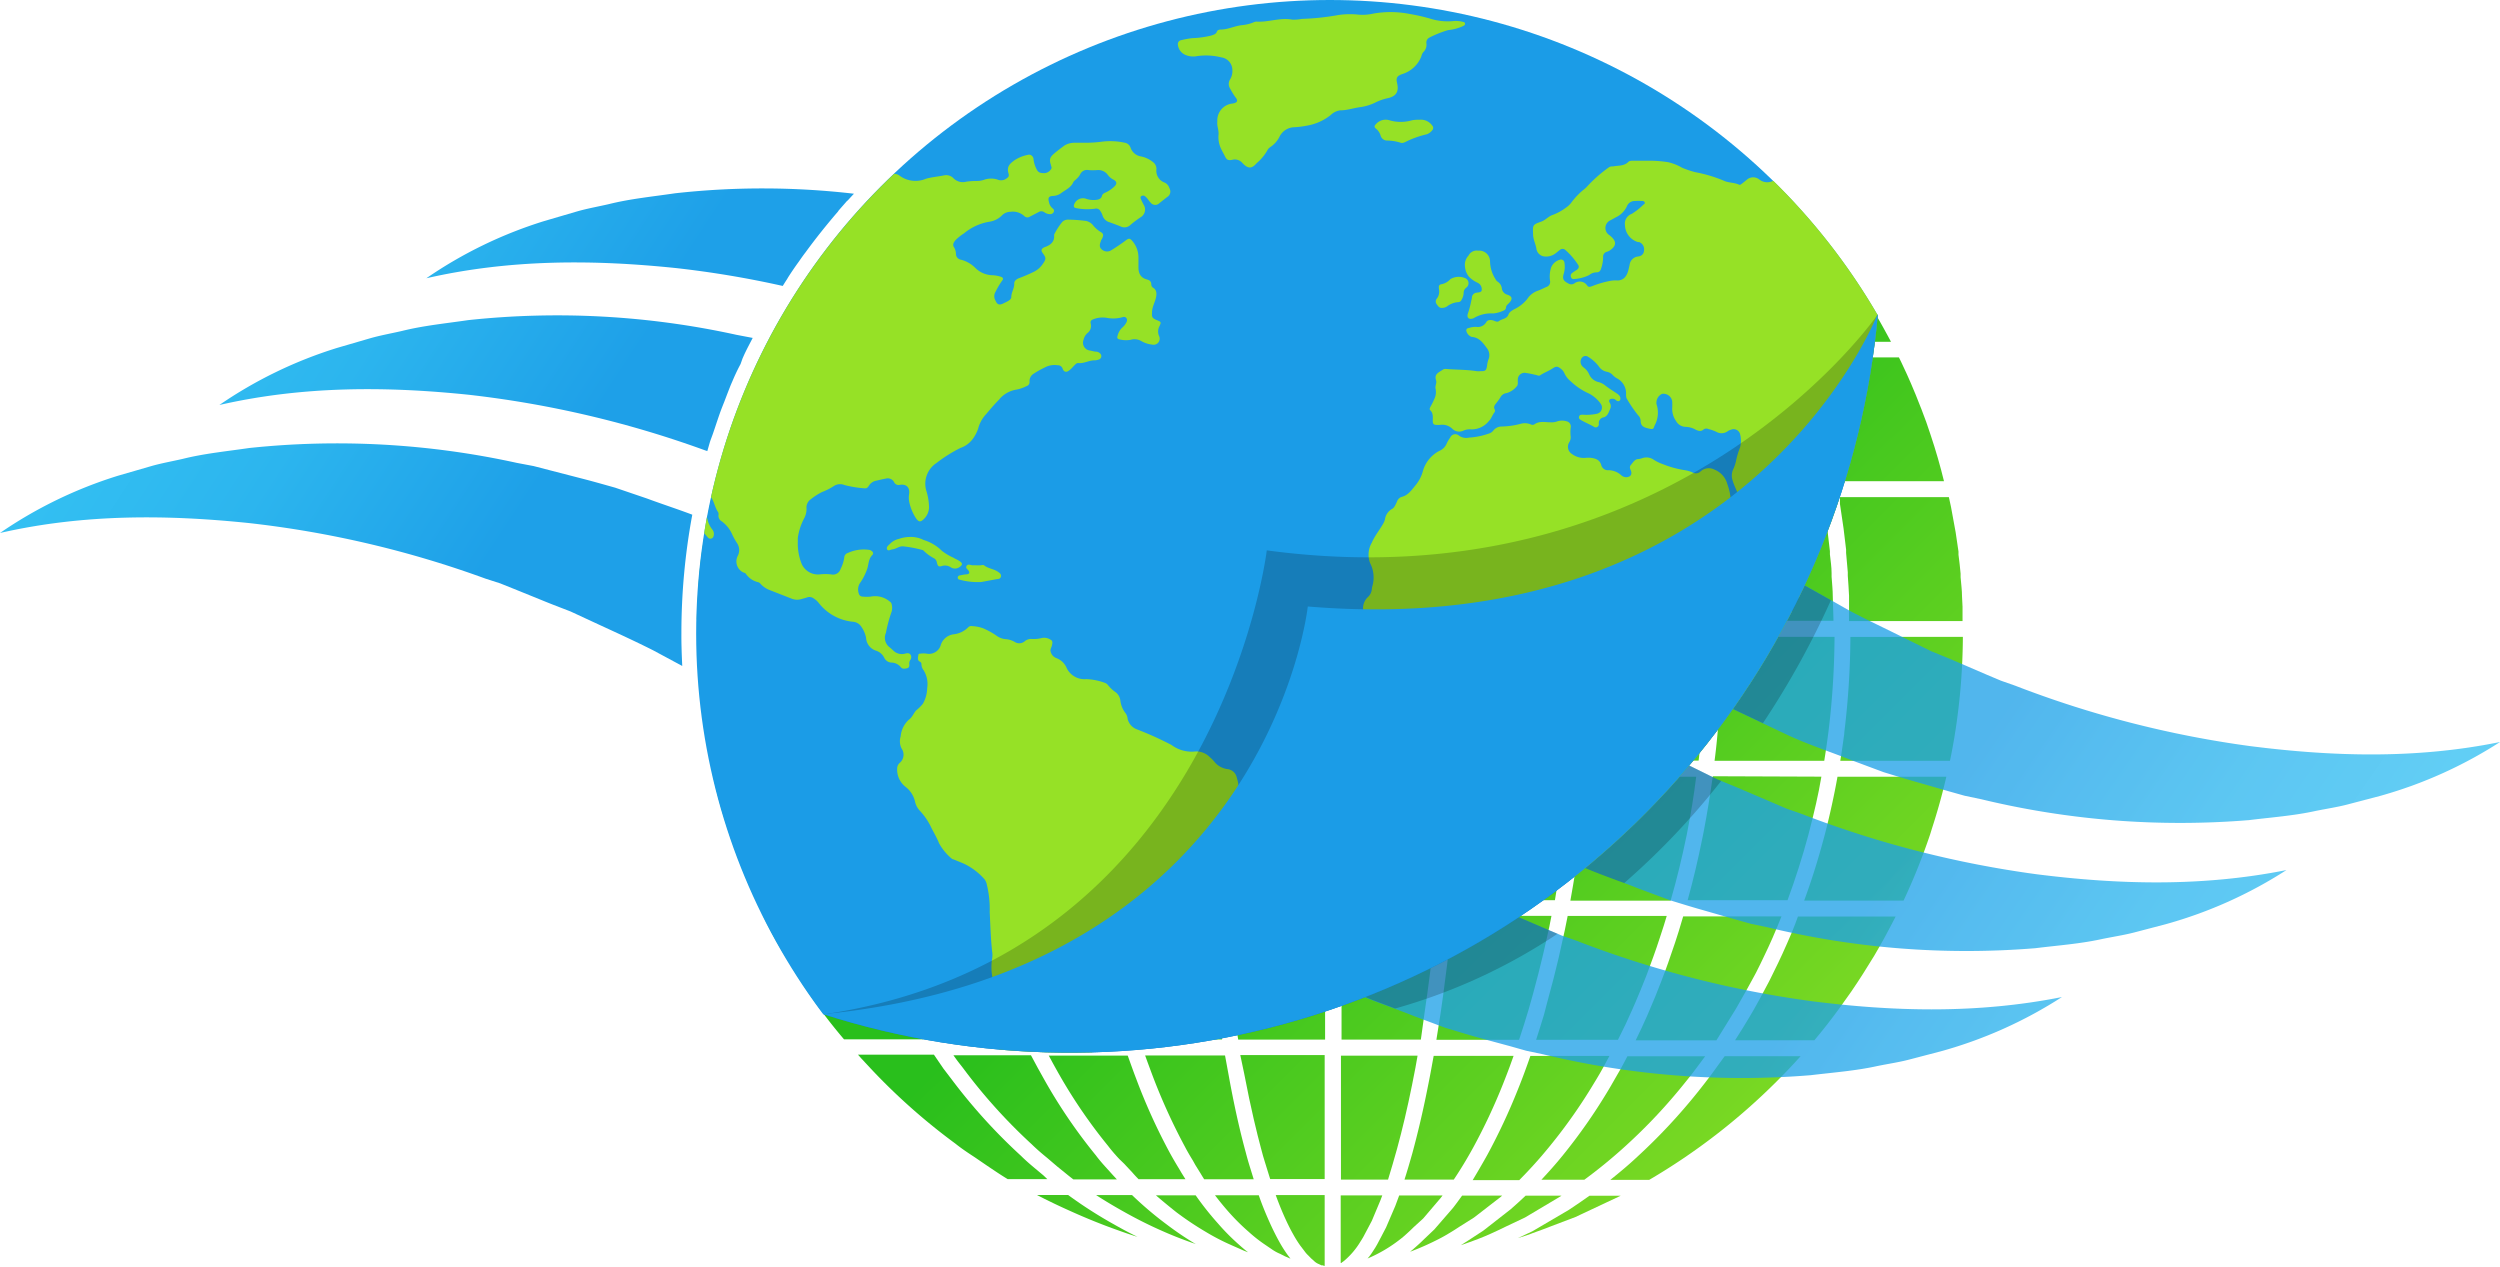 <svg xmlns="http://www.w3.org/2000/svg" xmlns:xlink="http://www.w3.org/1999/xlink" viewBox="0 0 296.3 150.2"><defs><style>.cls-1{fill:none;}.cls-2{fill:url(#linear-gradient);}.cls-3{fill:url(#linear-gradient-2);}.cls-4{fill:url(#linear-gradient-3);}.cls-5{fill:url(#linear-gradient-4);}.cls-6{fill:url(#linear-gradient-5);}.cls-7{fill:url(#linear-gradient-6);}.cls-8{fill:url(#linear-gradient-7);}.cls-9{fill:url(#linear-gradient-8);}.cls-10{fill:url(#linear-gradient-9);}.cls-11{fill:url(#linear-gradient-10);}.cls-12{fill:url(#linear-gradient-11);}.cls-13{fill:url(#linear-gradient-12);}.cls-14{fill:url(#linear-gradient-13);}.cls-15{fill:url(#linear-gradient-14);}.cls-16{fill:url(#linear-gradient-15);}.cls-17{fill:url(#linear-gradient-16);}.cls-18{fill:url(#linear-gradient-17);}.cls-19{fill:url(#linear-gradient-18);}.cls-20{fill:url(#linear-gradient-19);}.cls-21{fill:url(#linear-gradient-20);}.cls-22{fill:url(#linear-gradient-21);}.cls-23{fill:url(#linear-gradient-22);}.cls-24{fill:url(#linear-gradient-23);}.cls-25{fill:url(#linear-gradient-24);}.cls-26{fill:url(#linear-gradient-25);}.cls-27{fill:url(#linear-gradient-26);}.cls-28{fill:url(#linear-gradient-27);}.cls-29{fill:url(#linear-gradient-28);}.cls-30{fill:url(#linear-gradient-29);}.cls-31{fill:url(#linear-gradient-30);}.cls-32{fill:url(#linear-gradient-31);}.cls-33{fill:url(#linear-gradient-32);}.cls-34{fill:url(#linear-gradient-33);}.cls-35{fill:url(#linear-gradient-34);}.cls-36{fill:url(#linear-gradient-35);}.cls-37{fill:url(#linear-gradient-36);}.cls-38{fill:url(#linear-gradient-37);}.cls-39{fill:url(#linear-gradient-38);}.cls-40{fill:url(#linear-gradient-39);}.cls-41{fill:url(#linear-gradient-40);}.cls-42{fill:url(#linear-gradient-41);}.cls-43{fill:url(#linear-gradient-42);}.cls-44{fill:url(#linear-gradient-43);}.cls-45{fill:url(#linear-gradient-44);}.cls-46{fill:url(#linear-gradient-45);}.cls-47{fill:url(#linear-gradient-46);}.cls-48{fill:url(#linear-gradient-47);}.cls-49{fill:url(#linear-gradient-48);}.cls-50{fill:url(#linear-gradient-49);}.cls-51{fill:url(#linear-gradient-50);}.cls-52{fill:url(#linear-gradient-51);}.cls-53{fill:url(#linear-gradient-52);}.cls-54{fill:url(#linear-gradient-53);}.cls-55{fill:url(#linear-gradient-54);}.cls-56{fill:url(#linear-gradient-55);}.cls-57{fill:url(#linear-gradient-56);}.cls-58{fill:url(#linear-gradient-57);}.cls-59{fill:url(#linear-gradient-58);}.cls-60{fill:url(#linear-gradient-59);}.cls-61{fill:url(#linear-gradient-60);}.cls-62{fill:url(#linear-gradient-61);}.cls-63{fill:url(#linear-gradient-62);}.cls-64{fill:url(#linear-gradient-63);}.cls-65{fill:url(#linear-gradient-64);}.cls-66{fill:url(#linear-gradient-65);}.cls-67{fill:url(#linear-gradient-66);}.cls-68{fill:url(#linear-gradient-67);}.cls-69{fill:url(#linear-gradient-68);}.cls-70{fill:url(#linear-gradient-69);}.cls-71{fill:url(#linear-gradient-70);}.cls-72{fill:url(#linear-gradient-71);}.cls-73{fill:url(#linear-gradient-72);}.cls-74{fill:url(#linear-gradient-73);}.cls-75{fill:url(#linear-gradient-74);}.cls-76{fill:url(#linear-gradient-75);}.cls-77{fill:url(#linear-gradient-76);}.cls-78{fill:url(#linear-gradient-77);}.cls-79{fill:url(#linear-gradient-78);}.cls-80{fill:url(#linear-gradient-79);}.cls-81{fill:url(#linear-gradient-80);}.cls-82{fill:url(#linear-gradient-81);}.cls-83{fill:url(#linear-gradient-82);}.cls-84{fill:url(#linear-gradient-83);}.cls-85{fill:url(#linear-gradient-84);}.cls-86{fill:url(#linear-gradient-85);}.cls-87{fill:url(#linear-gradient-86);}.cls-88{fill:url(#linear-gradient-87);}.cls-89{fill:url(#linear-gradient-88);}.cls-90{fill:url(#linear-gradient-89);}.cls-91{fill:url(#linear-gradient-90);}.cls-92{fill:url(#linear-gradient-91);}.cls-93{fill:url(#linear-gradient-92);}.cls-94{fill:url(#linear-gradient-93);}.cls-95{fill:url(#linear-gradient-94);}.cls-96{fill:url(#linear-gradient-95);}.cls-97{fill:url(#linear-gradient-96);}.cls-98{fill:url(#linear-gradient-97);}.cls-99{fill:url(#linear-gradient-98);}.cls-100{fill:url(#linear-gradient-99);}.cls-101{fill:url(#linear-gradient-100);}.cls-102{opacity:0.77;}.cls-103{fill:url(#linear-gradient-101);}.cls-104{fill:url(#linear-gradient-102);}.cls-105{fill:url(#linear-gradient-103);}.cls-106,.cls-121{opacity:0.2;}.cls-107{clip-path:url(#clip-path);}.cls-108{fill:url(#linear-gradient-104);}.cls-109{fill:url(#linear-gradient-105);}.cls-110{fill:url(#linear-gradient-106);}.cls-111{fill:url(#linear-gradient-107);}.cls-112{fill:url(#linear-gradient-108);}.cls-113{fill:url(#linear-gradient-109);}.cls-114{fill:url(#linear-gradient-110);}.cls-115{fill:url(#linear-gradient-111);}.cls-116{fill:url(#linear-gradient-112);}.cls-117{fill:url(#linear-gradient-113);}.cls-118{fill:url(#linear-gradient-114);}.cls-119{fill:url(#linear-gradient-115);}.cls-120{fill:url(#linear-gradient-116);}.cls-122{fill:url(#linear-gradient-117);}.cls-123{fill:url(#linear-gradient-118);}.cls-124{fill:url(#linear-gradient-119);}.cls-125{fill:url(#linear-gradient-120);}</style><linearGradient id="linear-gradient" x1="111.24" y1="126.04" x2="197.82" y2="212.63" gradientTransform="translate(0.3 -0.04) rotate(0.08)" gradientUnits="userSpaceOnUse"><stop offset="0" stop-color="#29bf1c"/><stop offset="1" stop-color="#b2ea28"/></linearGradient><linearGradient id="linear-gradient-2" x1="115.73" y1="121.55" x2="202.32" y2="208.14" xlink:href="#linear-gradient"/><linearGradient id="linear-gradient-3" x1="122.28" y1="115" x2="208.87" y2="201.58" xlink:href="#linear-gradient"/><linearGradient id="linear-gradient-4" x1="111.04" y1="126.24" x2="197.63" y2="212.82" xlink:href="#linear-gradient"/><linearGradient id="linear-gradient-5" x1="184.64" y1="52.64" x2="271.22" y2="139.23" xlink:href="#linear-gradient"/><linearGradient id="linear-gradient-6" x1="130.53" y1="106.75" x2="217.12" y2="193.33" xlink:href="#linear-gradient"/><linearGradient id="linear-gradient-7" x1="109.18" y1="128.1" x2="195.76" y2="214.69" xlink:href="#linear-gradient"/><linearGradient id="linear-gradient-8" x1="181.13" y1="56.15" x2="267.71" y2="142.74" xlink:href="#linear-gradient"/><linearGradient id="linear-gradient-9" x1="188.02" y1="49.26" x2="274.61" y2="135.85" xlink:href="#linear-gradient"/><linearGradient id="linear-gradient-10" x1="152.51" y1="84.77" x2="239.09" y2="171.36" xlink:href="#linear-gradient"/><linearGradient id="linear-gradient-11" x1="140.51" y1="96.77" x2="227.09" y2="183.36" xlink:href="#linear-gradient"/><linearGradient id="linear-gradient-12" x1="167.64" y1="69.64" x2="254.23" y2="156.22" xlink:href="#linear-gradient"/><linearGradient id="linear-gradient-13" x1="114.32" y1="122.96" x2="200.9" y2="209.55" xlink:href="#linear-gradient"/><linearGradient id="linear-gradient-14" x1="152.46" y1="84.81" x2="239.05" y2="171.4" xlink:href="#linear-gradient"/><linearGradient id="linear-gradient-15" x1="169.07" y1="68.21" x2="255.66" y2="154.8" xlink:href="#linear-gradient"/><linearGradient id="linear-gradient-16" x1="160.67" y1="76.6" x2="247.26" y2="163.19" xlink:href="#linear-gradient"/><linearGradient id="linear-gradient-17" x1="177.66" y1="59.61" x2="264.25" y2="146.2" xlink:href="#linear-gradient"/><linearGradient id="linear-gradient-18" x1="194.02" y1="43.26" x2="280.61" y2="129.84" xlink:href="#linear-gradient"/><linearGradient id="linear-gradient-19" x1="186.53" y1="50.75" x2="273.12" y2="137.33" xlink:href="#linear-gradient"/><linearGradient id="linear-gradient-20" x1="136.68" y1="100.59" x2="223.27" y2="187.18" xlink:href="#linear-gradient"/><linearGradient id="linear-gradient-21" x1="124.09" y1="113.18" x2="210.68" y2="199.77" xlink:href="#linear-gradient"/><linearGradient id="linear-gradient-22" x1="121.05" y1="116.23" x2="207.64" y2="202.82" xlink:href="#linear-gradient"/><linearGradient id="linear-gradient-23" x1="144.45" y1="92.83" x2="231.04" y2="179.42" xlink:href="#linear-gradient"/><linearGradient id="linear-gradient-24" x1="129.36" y1="107.92" x2="215.94" y2="194.51" xlink:href="#linear-gradient"/><linearGradient id="linear-gradient-25" x1="117.52" y1="119.76" x2="204.11" y2="206.35" xlink:href="#linear-gradient"/><linearGradient id="linear-gradient-26" x1="161.85" y1="75.43" x2="248.43" y2="162.02" xlink:href="#linear-gradient"/><linearGradient id="linear-gradient-27" x1="137.18" y1="100.1" x2="223.77" y2="186.68" xlink:href="#linear-gradient"/><linearGradient id="linear-gradient-28" x1="137.32" y1="99.96" x2="223.9" y2="186.55" xlink:href="#linear-gradient"/><linearGradient id="linear-gradient-29" x1="130.03" y1="107.25" x2="216.62" y2="193.84" xlink:href="#linear-gradient"/><linearGradient id="linear-gradient-30" x1="123.9" y1="113.38" x2="210.49" y2="199.97" xlink:href="#linear-gradient"/><linearGradient id="linear-gradient-31" x1="165.04" y1="72.24" x2="251.62" y2="158.83" xlink:href="#linear-gradient"/><linearGradient id="linear-gradient-32" x1="198.08" y1="39.19" x2="284.67" y2="125.78" xlink:href="#linear-gradient"/><linearGradient id="linear-gradient-33" x1="145.55" y1="91.73" x2="232.14" y2="178.32" xlink:href="#linear-gradient"/><linearGradient id="linear-gradient-34" x1="177.05" y1="60.23" x2="263.64" y2="146.82" xlink:href="#linear-gradient"/><linearGradient id="linear-gradient-35" x1="181.74" y1="55.53" x2="268.33" y2="142.12" xlink:href="#linear-gradient"/><linearGradient id="linear-gradient-36" x1="191.13" y1="46.15" x2="277.72" y2="132.73" xlink:href="#linear-gradient"/><linearGradient id="linear-gradient-37" x1="153.06" y1="84.22" x2="239.64" y2="170.81" xlink:href="#linear-gradient"/><linearGradient id="linear-gradient-38" x1="154.73" y1="82.54" x2="241.32" y2="169.13" xlink:href="#linear-gradient"/><linearGradient id="linear-gradient-39" x1="144.83" y1="92.44" x2="231.42" y2="179.03" xlink:href="#linear-gradient"/><linearGradient id="linear-gradient-40" x1="124.43" y1="112.85" x2="211.01" y2="199.44" xlink:href="#linear-gradient"/><linearGradient id="linear-gradient-41" x1="172.35" y1="64.93" x2="258.93" y2="151.52" xlink:href="#linear-gradient"/><linearGradient id="linear-gradient-42" x1="114.58" y1="122.7" x2="201.17" y2="209.28" xlink:href="#linear-gradient"/><linearGradient id="linear-gradient-43" x1="117.56" y1="119.71" x2="204.15" y2="206.3" xlink:href="#linear-gradient"/><linearGradient id="linear-gradient-44" x1="171.3" y1="65.98" x2="257.88" y2="152.57" xlink:href="#linear-gradient"/><linearGradient id="linear-gradient-45" x1="130.23" y1="107.05" x2="216.82" y2="193.63" xlink:href="#linear-gradient"/><linearGradient id="linear-gradient-46" x1="119.62" y1="117.66" x2="206.2" y2="204.25" xlink:href="#linear-gradient"/><linearGradient id="linear-gradient-47" x1="122.88" y1="114.4" x2="209.47" y2="200.99" xlink:href="#linear-gradient"/><linearGradient id="linear-gradient-48" x1="147.62" y1="89.66" x2="234.21" y2="176.24" xlink:href="#linear-gradient"/><linearGradient id="linear-gradient-49" x1="158.77" y1="78.51" x2="245.36" y2="165.09" xlink:href="#linear-gradient"/><linearGradient id="linear-gradient-50" x1="138.04" y1="99.24" x2="224.63" y2="185.82" xlink:href="#linear-gradient"/><linearGradient id="linear-gradient-51" x1="129.8" y1="107.48" x2="216.38" y2="194.07" xlink:href="#linear-gradient"/><linearGradient id="linear-gradient-52" x1="205.22" y1="32.06" x2="291.81" y2="118.64" xlink:href="#linear-gradient"/><linearGradient id="linear-gradient-53" x1="183.92" y1="53.36" x2="270.51" y2="139.94" xlink:href="#linear-gradient"/><linearGradient id="linear-gradient-54" x1="191.19" y1="46.09" x2="277.77" y2="132.68" xlink:href="#linear-gradient"/><linearGradient id="linear-gradient-55" x1="176.18" y1="61.1" x2="262.76" y2="147.69" xlink:href="#linear-gradient"/><linearGradient id="linear-gradient-56" x1="168.17" y1="69.11" x2="254.76" y2="155.69" xlink:href="#linear-gradient"/><linearGradient id="linear-gradient-57" x1="159.98" y1="77.29" x2="246.57" y2="163.88" xlink:href="#linear-gradient"/><linearGradient id="linear-gradient-58" x1="196.23" y1="41.05" x2="282.82" y2="127.63" xlink:href="#linear-gradient"/><linearGradient id="linear-gradient-59" x1="151.6" y1="85.67" x2="238.19" y2="172.26" xlink:href="#linear-gradient"/><linearGradient id="linear-gradient-60" x1="210.75" y1="26.53" x2="297.34" y2="113.11" xlink:href="#linear-gradient"/><linearGradient id="linear-gradient-61" x1="208.81" y1="28.47" x2="295.39" y2="115.06" xlink:href="#linear-gradient"/><linearGradient id="linear-gradient-62" x1="208.31" y1="28.97" x2="294.9" y2="115.55" xlink:href="#linear-gradient"/><linearGradient id="linear-gradient-63" x1="198.92" y1="38.36" x2="285.51" y2="124.95" xlink:href="#linear-gradient"/><linearGradient id="linear-gradient-64" x1="202.25" y1="35.02" x2="288.84" y2="121.61" xlink:href="#linear-gradient"/><linearGradient id="linear-gradient-65" x1="126.53" y1="110.75" x2="213.12" y2="197.33" xlink:href="#linear-gradient"/><linearGradient id="linear-gradient-66" x1="143.03" y1="94.25" x2="229.61" y2="180.84" xlink:href="#linear-gradient"/><linearGradient id="linear-gradient-67" x1="168.31" y1="68.96" x2="254.9" y2="155.55" xlink:href="#linear-gradient"/><linearGradient id="linear-gradient-68" x1="180.13" y1="57.15" x2="266.72" y2="143.73" xlink:href="#linear-gradient"/><linearGradient id="linear-gradient-69" x1="189.95" y1="47.32" x2="276.54" y2="133.91" xlink:href="#linear-gradient"/><linearGradient id="linear-gradient-70" x1="139.59" y1="97.69" x2="226.18" y2="184.28" xlink:href="#linear-gradient"/><linearGradient id="linear-gradient-71" x1="153.52" y1="83.76" x2="240.11" y2="170.34" xlink:href="#linear-gradient"/><linearGradient id="linear-gradient-72" x1="134.19" y1="103.09" x2="220.77" y2="189.68" xlink:href="#linear-gradient"/><linearGradient id="linear-gradient-73" x1="182.43" y1="54.84" x2="269.02" y2="141.43" xlink:href="#linear-gradient"/><linearGradient id="linear-gradient-74" x1="135.94" y1="101.34" x2="222.53" y2="187.92" xlink:href="#linear-gradient"/><linearGradient id="linear-gradient-75" x1="129.24" y1="108.04" x2="215.82" y2="194.63" xlink:href="#linear-gradient"/><linearGradient id="linear-gradient-76" x1="132.48" y1="104.79" x2="219.07" y2="191.38" xlink:href="#linear-gradient"/><linearGradient id="linear-gradient-77" x1="204.48" y1="32.79" x2="291.07" y2="119.38" xlink:href="#linear-gradient"/><linearGradient id="linear-gradient-78" x1="183.16" y1="54.12" x2="269.75" y2="140.7" xlink:href="#linear-gradient"/><linearGradient id="linear-gradient-79" x1="196.31" y1="40.96" x2="282.9" y2="127.55" xlink:href="#linear-gradient"/><linearGradient id="linear-gradient-80" x1="158.65" y1="78.63" x2="245.24" y2="165.22" xlink:href="#linear-gradient"/><linearGradient id="linear-gradient-81" x1="155.61" y1="81.67" x2="242.19" y2="168.26" xlink:href="#linear-gradient"/><linearGradient id="linear-gradient-82" x1="167.39" y1="69.89" x2="253.98" y2="156.47" xlink:href="#linear-gradient"/><linearGradient id="linear-gradient-83" x1="175.56" y1="61.72" x2="262.15" y2="148.3" xlink:href="#linear-gradient"/><linearGradient id="linear-gradient-84" x1="190.58" y1="46.7" x2="277.17" y2="133.28" xlink:href="#linear-gradient"/><linearGradient id="linear-gradient-85" x1="197.38" y1="39.9" x2="283.97" y2="126.48" xlink:href="#linear-gradient"/><linearGradient id="linear-gradient-86" x1="165.81" y1="71.47" x2="252.39" y2="158.06" xlink:href="#linear-gradient"/><linearGradient id="linear-gradient-87" x1="190.27" y1="47.01" x2="276.85" y2="133.6" xlink:href="#linear-gradient"/><linearGradient id="linear-gradient-88" x1="183.08" y1="54.2" x2="269.66" y2="140.79" xlink:href="#linear-gradient"/><linearGradient id="linear-gradient-89" x1="149.26" y1="88.02" x2="235.85" y2="174.61" xlink:href="#linear-gradient"/><linearGradient id="linear-gradient-90" x1="138.92" y1="98.36" x2="225.51" y2="184.95" xlink:href="#linear-gradient"/><linearGradient id="linear-gradient-91" x1="143.78" y1="93.5" x2="230.37" y2="180.09" xlink:href="#linear-gradient"/><linearGradient id="linear-gradient-92" x1="172.97" y1="64.31" x2="259.55" y2="150.9" xlink:href="#linear-gradient"/><linearGradient id="linear-gradient-93" x1="161.96" y1="75.32" x2="248.55" y2="161.91" xlink:href="#linear-gradient"/><linearGradient id="linear-gradient-94" x1="148.65" y1="88.63" x2="235.24" y2="175.22" xlink:href="#linear-gradient"/><linearGradient id="linear-gradient-95" x1="200.37" y1="36.91" x2="286.96" y2="123.49" xlink:href="#linear-gradient"/><linearGradient id="linear-gradient-96" x1="202.56" y1="34.72" x2="289.15" y2="121.3" xlink:href="#linear-gradient"/><linearGradient id="linear-gradient-97" x1="205.36" y1="31.91" x2="291.95" y2="118.5" xlink:href="#linear-gradient"/><linearGradient id="linear-gradient-98" x1="190.06" y1="47.21" x2="276.65" y2="133.8" xlink:href="#linear-gradient"/><linearGradient id="linear-gradient-99" x1="174.91" y1="62.37" x2="261.5" y2="148.95" xlink:href="#linear-gradient"/><linearGradient id="linear-gradient-100" x1="195.72" y1="41.56" x2="282.31" y2="128.15" xlink:href="#linear-gradient"/><linearGradient id="linear-gradient-101" x1="322.61" y1="-6.05" x2="172.42" y2="-61.28" gradientTransform="matrix(0.97, 0.25, -0.25, 0.97, 10.68, 67.6)" gradientUnits="userSpaceOnUse"><stop offset="0.16" stop-color="#38c6f4"/><stop offset="0.32" stop-color="#35c2f3"/><stop offset="0.49" stop-color="#2cb5ee"/><stop offset="0.66" stop-color="#1ea0e8"/></linearGradient><linearGradient id="linear-gradient-102" x1="314" y1="17.38" x2="163.81" y2="-37.85" xlink:href="#linear-gradient-101"/><linearGradient id="linear-gradient-103" x1="304.81" y1="42.36" x2="154.62" y2="-12.87" xlink:href="#linear-gradient-101"/><clipPath id="clip-path" transform="translate(0 0)"><path class="cls-1" d="M222.51,37.28A75.11,75.11,0,1,0,97.56,120.2a96.12,96.12,0,0,0,125-82.92Z"/></clipPath><linearGradient id="linear-gradient-104" x1="58.32" y1="-34.18" x2="139.72" y2="55.42" gradientTransform="translate(0.3 -0.04) rotate(0.08)" gradientUnits="userSpaceOnUse"><stop offset="0.71" stop-color="#1b9ce7"/><stop offset="0.89" stop-color="#1b9ce7"/></linearGradient><linearGradient id="linear-gradient-105" x1="169.26" y1="46.33" x2="231.34" y2="46.33" gradientTransform="translate(0.3 -0.04) rotate(0.08)" gradientUnits="userSpaceOnUse"><stop offset="0.71" stop-color="#96e126"/><stop offset="0.85" stop-color="#96e126"/></linearGradient><linearGradient id="linear-gradient-106" x1="161.41" y1="84.94" x2="220.49" y2="84.94" xlink:href="#linear-gradient-105"/><linearGradient id="linear-gradient-107" x1="84.05" y1="47.86" x2="138.53" y2="47.86" xlink:href="#linear-gradient-105"/><linearGradient id="linear-gradient-108" x1="83.25" y1="62.5" x2="84.41" y2="62.5" xlink:href="#linear-gradient-105"/><linearGradient id="linear-gradient-109" x1="106.14" y1="107.03" x2="146.63" y2="107.03" xlink:href="#linear-gradient-105"/><linearGradient id="linear-gradient-110" x1="139.31" y1="10.44" x2="173.34" y2="10.44" xlink:href="#linear-gradient-105"/><linearGradient id="linear-gradient-111" x1="212.99" y1="104.66" x2="219.74" y2="104.66" xlink:href="#linear-gradient"/><linearGradient id="linear-gradient-112" x1="173.33" y1="33.53" x2="178.88" y2="33.53" xlink:href="#linear-gradient-105"/><linearGradient id="linear-gradient-113" x1="162.64" y1="15.37" x2="169.58" y2="15.37" xlink:href="#linear-gradient-105"/><linearGradient id="linear-gradient-114" x1="104.9" y1="65.37" x2="113.83" y2="65.37" xlink:href="#linear-gradient-105"/><linearGradient id="linear-gradient-115" x1="169.93" y1="34.42" x2="173.81" y2="34.42" xlink:href="#linear-gradient-105"/><linearGradient id="linear-gradient-116" x1="113.31" y1="67.84" x2="118.45" y2="67.84" xlink:href="#linear-gradient-105"/><linearGradient id="linear-gradient-117" x1="167.5" y1="87.36" x2="196.84" y2="120.49" xlink:href="#linear-gradient-104"/><linearGradient id="linear-gradient-118" x1="-873.41" y1="466.64" x2="-1023.59" y2="411.41" gradientTransform="matrix(-0.97, -0.23, 0.23, -0.98, -989.08, 271.55)" xlink:href="#linear-gradient-101"/><linearGradient id="linear-gradient-119" x1="-882.89" y1="488.79" x2="-1033.08" y2="433.56" gradientTransform="matrix(-0.97, -0.23, 0.23, -0.98, -989.08, 271.55)" xlink:href="#linear-gradient-101"/><linearGradient id="linear-gradient-120" x1="-889.99" y1="511.02" x2="-1040.18" y2="455.79" gradientTransform="matrix(-0.97, -0.23, 0.23, -0.98, -989.08, 271.55)" xlink:href="#linear-gradient-101"/></defs><g id="Layer_2" data-name="Layer 2"><g id="Layer_1-2" data-name="Layer 1"><path class="cls-2" d="M104.84,115a64.64,64.64,0,0,1-2.84-6.52H90.41a55.44,55.44,0,0,0,3.11,5.6,67.09,67.09,0,0,0,6.51,9.1l9.39,0A74.24,74.24,0,0,1,104.84,115Z" transform="translate(0 0)"/><path class="cls-3" d="M98.87,98.7c-.46-1.67-.93-3.78-1.35-6.09,0-.24-.09-.48-.13-.73l-12.9,0c0,.11.05.23.08.34a58.5,58.5,0,0,0,1.65,5.94,73.74,73.74,0,0,0,3.3,8.42H101.3C100.37,104,99.55,101.33,98.87,98.7Z" transform="translate(0 0)"/><path class="cls-4" d="M96.71,87.41a83.6,83.6,0,0,1-.77-11.29v-.81l-13.31,0V76a67.16,67.16,0,0,0,1,11.08c.16,1,.33,2,.52,2.89l13,0C97,89.15,96.82,88.28,96.71,87.41Z" transform="translate(0 0)"/><path class="cls-5" d="M126.59,141.63h-3.7c1.24.64,2.55,1.27,3.85,1.85,1.91.87,3.84,1.65,5.76,2.33.8.29,1.56.55,2.31.78-.9-.44-1.8-.92-2.68-1.42A53,53,0,0,1,126.59,141.63Z" transform="translate(0 0)"/><path class="cls-6" d="M133.76,6.37l-1.49.83h3.54c1-.84,2-1.67,3-2.41l1.08-.75,1.34-.88.67-.41-.51.17a42,42,0,0,0-4.56,1.87L135,5.72Z" transform="translate(0 0)"/><path class="cls-7" d="M96,70.54a71.15,71.15,0,0,1,.72-7.91l.12-.9c.15-1.08.3-2.08.46-3l-12.92,0c-.23,1-.44,2.09-.64,3.27l-.15.92a56.85,56.85,0,0,0-.87,7.71c-.08,1-.12,2-.13,2.79l13.3,0C95.94,72.57,96,71.6,96,70.54Z" transform="translate(0 0)"/><path class="cls-8" d="M123.68,139.32l-.74-.62c-.52-.43-1.29-1.07-1.92-1.7a66,66,0,0,1-8.22-9.06l-1-1.31L110.69,125l-9,0,.36.41,1.18,1.27a73.4,73.4,0,0,0,10,8.86c.73.59,1.61,1.17,2.3,1.62l1.46,1,1,.67c.45.3.93.61,1.44.92h4.7Z" transform="translate(0 0)"/><path class="cls-9" d="M132.85,4.73S134.21,4,134.22,4l.94-.46c-1.17.36-2.37.78-3.67,1.27l-2.3.91-1.6.67c-.6.26-1.2.52-1.79.8h2.9C130,6.33,131.45,5.48,132.85,4.73Z" transform="translate(0 0)"/><path class="cls-10" d="M140,6.32c-.4.28-.8.58-1.2.89h4.12c.62-.79,1.28-1.58,1.93-2.29l1-1,.67-.65c.58-.55,1.12-1,1.64-1.42a9.16,9.16,0,0,0-.89.36l-1.1.48-.43.2a27.44,27.44,0,0,0-3.38,1.84l-1.38.91Z" transform="translate(0 0)"/><path class="cls-11" d="M105,35c.67-1.36,1.37-2.69,2.08-3.95.21-.38.42-.75.63-1.08.86-1.48,1.79-3,2.77-4.39h-9.14c-1.56,1.77-3,3.59-4.36,5.42-.25.32-.49.67-.75,1-.88,1.26-1.74,2.56-2.55,3.89a46.64,46.64,0,0,0-2.5,4.33l11.44,0C103.44,38.26,104.26,36.45,105,35Z" transform="translate(0 0)"/><path class="cls-12" d="M101.88,42.18l-11.64,0-.27.55a74.24,74.24,0,0,0-5.1,14.13l12.82,0A89.65,89.65,0,0,1,101.88,42.18Z" transform="translate(0 0)"/><path class="cls-13" d="M112.53,22.74l1-1.31.49-.63,1.21-1.46.13-.16c.3-.35.59-.69.89-1l1.24-1.37s.82-.87.9-.92l1.08-1.1.43-.43,1.3-1.22c.43-.43,1-.92,1.8-1.58.5-.43,1-.86,1.59-1.31l.56-.44c.27-.23.57-.47.89-.71H122c-1.58.89-2.78,1.62-3.69,2.23l-.72.45c-.67.43-1.32.85-2,1.28-.95.62-1.6,1.08-2.13,1.5l-1.63,1.23-1,.83-.85.7-1,.84-1.52,1.34-1.07,1-.16.15c-.36.34-.72.68-1.07,1l-.41.4-1,1-.66.7h8.74Z" transform="translate(0 0)"/><path class="cls-14" d="M134.17,141.64h-4.26c1,.65,2.07,1.29,3.14,1.89,1.52.86,3.06,1.64,4.58,2.31,1.25.56,2.38,1,3.56,1.42l.53.19a37.66,37.66,0,0,1-3.46-2.34A42,42,0,0,1,134.17,141.64Z" transform="translate(0 0)"/><path class="cls-15" d="M143.37,76.12c0,2,0,7.24.18,11.2,0,.93.06,1.84.09,2.75l13.46,0,0-14.69-13.75,0Z" transform="translate(0 0)"/><path class="cls-16" d="M144.89,42.47c-.45,4.62-.81,9.48-1.06,14.46l13.32,0,0-14.69-12.26,0Z" transform="translate(0 0)"/><path class="cls-17" d="M143.61,62l0,.92c-.08,2.06-.15,4.75-.18,7.8,0,1,0,2,0,2.83l13.75,0,0-14.69-13.4,0C143.7,59.76,143.65,60.81,143.61,62Z" transform="translate(0 0)"/><path class="cls-18" d="M146.32,30.69l-.14.93c-.19,1.34-.37,2.66-.54,4s-.36,2.93-.54,4.72l12.07,0,0-14.69H147.12C146.84,27.29,146.57,29,146.32,30.69Z" transform="translate(0 0)"/><path class="cls-19" d="M156.68.38a2.16,2.16,0,0,0-.75.46l-.46.41-.19.2a2.56,2.56,0,0,0-.43.48l-.51.67a14.22,14.22,0,0,0-1.11,1.81l-.47.93-.3.63c-.18.4-.37.83-.55,1.26h5.31V.16a.84.84,0,0,0-.28.09Z" transform="translate(0 0)"/><path class="cls-20" d="M150.62,10.83l-.15.46c-.13.4-.26.83-.39,1.28s-.3,1-.43,1.5l-.32,1.22-.6,2.4L148.21,20l-.53,2.58-.22,1.18h9.73l0-14.69h-6C151,9.71,150.78,10.29,150.62,10.83Z" transform="translate(0 0)"/><path class="cls-21" d="M145.52,114.5c.36,3.06.78,6,1.23,8.71h10.3l0-14.69h-12.2C145.09,110.84,145.32,113,145.52,114.5Z" transform="translate(0 0)"/><path class="cls-22" d="M152.14,144c.38.86.75,1.62,1.12,2.27a13.66,13.66,0,0,0,.85,1.36l.51.67a3.33,3.33,0,0,0,.45.51l.32.33.07.06h0l.24.21a1.73,1.73,0,0,0,.61.41l.32.15.07,0h.08l.15.06H157v-8.39H151.2C151.5,142.47,151.82,143.27,152.14,144Z" transform="translate(0 0)"/><path class="cls-23" d="M151.62,147.17c-.39-.7-.8-1.52-1.2-2.42s-.86-2-1.23-3.09H144c.54.71,1.12,1.42,1.71,2.08A25.45,25.45,0,0,0,148,146a17.36,17.36,0,0,0,1.73,1.38l1,.68a5.18,5.18,0,0,0,1,.55l.57.29.65.28-.35-.46A15.11,15.11,0,0,1,151.62,147.17Z" transform="translate(0 0)"/><path class="cls-24" d="M143.74,92.46c.1,2.27.21,4.35.33,6,.17,2.72.38,5.47.62,8.17h12.38l0-14.69H143.72Z" transform="translate(0 0)"/><path class="cls-25" d="M147.46,127.24c.81,4.24,1.54,7.17,2,8.88.14.58.32,1.17.46,1.62l.62,2H157l0-14.69h-10Z" transform="translate(0 0)"/><path class="cls-26" d="M144.35,145a35.34,35.34,0,0,1-2.64-3.33H137c.77.67,1.59,1.34,2.42,2a36.42,36.42,0,0,0,3.42,2.29,26.29,26.29,0,0,0,2.63,1.4l.53.24,1,.44a9.79,9.79,0,0,0,.92.38c-.38-.29-.74-.6-1.13-.95A26.19,26.19,0,0,1,144.35,145Z" transform="translate(0 0)"/><path class="cls-27" d="M143,42.24l-11.79,0-.06.32c-.89,4.59-1.59,9.43-2.08,14.37l12.86,0c.25-5,.61-10,1.07-14.64Z" transform="translate(0 0)"/><path class="cls-28" d="M142.19,98.59c-.11-1.67-.23-3.76-.33-6l0-.61-12.93,0,0,.47c.21,2.29.44,4.36.66,6,.36,2.8.79,5.57,1.28,8.24h11.92C142.57,104,142.36,101.28,142.19,98.59Z" transform="translate(0 0)"/><path class="cls-29" d="M113.56,87.2c.1,1,.2,1.9.31,2.82l13,0c-.07-.87-.13-1.75-.19-2.65-.32-4-.37-9.19-.38-11.23v-.81l-13.3,0v.72C113,78.09,113.09,83.27,113.56,87.2Z" transform="translate(0 0)"/><path class="cls-30" d="M115.15,98.3c.54,2.77,1.19,5.56,1.94,8.3H129c-.47-2.61-.89-5.3-1.23-8-.23-1.64-.46-3.73-.67-6.06l-.06-.65-12.92,0,.06.43C114.47,94.57,114.81,96.63,115.15,98.3Z" transform="translate(0 0)"/><path class="cls-31" d="M123.35,123.18h9.71c-.86-2.61-1.65-5.42-2.35-8.37-.43-1.67-.92-3.91-1.38-6.33H117.62c.65,2.21,1.32,4.25,1.92,5.76A78.24,78.24,0,0,0,123.35,123.18Z" transform="translate(0 0)"/><path class="cls-32" d="M132.2,30.26c.45-1.54.94-3.09,1.46-4.6l-9.47,0c-.89,1.69-1.74,3.45-2.53,5.25-.15.34-.3.68-.45,1-.54,1.27-1,2.58-1.53,3.89s-1,2.77-1.56,4.5l11.57,0c.4-2,.79-3.71,1.15-5.07s.69-2.69,1-3.94C132,31,132.09,30.59,132.2,30.26Z" transform="translate(0 0)"/><path class="cls-33" d="M218.07,59.72l.43,2.92c.11.84.2,1.59.3,2.5l0,.39c.07.76.14,1.52.2,2.29l0,.42c.07.87.11,1.64.15,2.37l0,1.21s0,1.79,0,1.79H232.6v-.21l0-1.49-.06-1.2c0-.71-.1-1.46-.17-2.3l0-.42c-.07-.76-.15-1.52-.25-2.24l0-.38c-.12-.88-.23-1.61-.34-2.3l-.55-3-.25-1.15-12.91,0Z" transform="translate(0 0)"/><path class="cls-34" d="M113.69,62l-.09.92c-.32,2.63-.46,5.66-.53,7.75,0,1-.07,2-.08,2.81l13.31,0c0-.84,0-1.81,0-2.86.05-2.17.16-5.29.37-7.87l.06-.91c.07-1.1.15-2.11.24-3h-13C113.94,59.74,113.81,60.81,113.69,62Z" transform="translate(0 0)"/><path class="cls-35" d="M135.11,21.7l.41-1,.5-1.2,1.07-2.39.76-1.57.45-.89.65-1.22a18.05,18.05,0,0,1,.9-1.59c.26-.45.53-.89.8-1.31l.28-.44c.18-.3.38-.62.6-1h-5a27.67,27.67,0,0,0-2.1,2.08l-.41.43-1.19,1.3c-.57.63-1,1.08-1.26,1.48l-1,1.24-.64.83-.44.59-.67.94-.92,1.34-.74,1.15-.88,1.42-.58,1-.5.88,9.1,0Z" transform="translate(0 0)"/><path class="cls-36" d="M146,21.26l.33-1.64.53-2.36.38-1.55.55-2.11c.14-.55.31-1.13.45-1.57s.54-1.75.54-1.75c.11-.37.24-.77.37-1.17h-5.37c-.49.67-.94,1.34-1.29,1.93l-.29.46c-.26.41-.52.83-.78,1.28-.38.62-.64,1.08-.84,1.48l-.86,1.64-.55,1.1-.42.87-.6,1.34c-.16.34-.3.66-.44,1-.21.49-.74,1.8-.74,1.8l-.68,1.79h9.22Z" transform="translate(0 0)"/><path class="cls-37" d="M147.16,5.21l-1,1-.89,1h4.58c.28-.71.58-1.4.88-2.05l.5-1,.31-.61a16.11,16.11,0,0,1,1.24-2l.35-.47-.3.13-.49.23-.44.22a5.36,5.36,0,0,0-1,.53l-.75.49-.27.18a18.22,18.22,0,0,0-2.22,1.83Z" transform="translate(0 0)"/><path class="cls-38" d="M128.9,58.79c-.08,1-.17,2-.25,3.17l-.06.92c-.17,2.05-.29,4.74-.36,7.77,0,1,0,2,0,2.82l13.31,0c0-.84,0-1.8,0-2.85,0-3,.1-5.76.18-7.84l0-.91c0-1.12.08-2.15.13-3.08Z" transform="translate(0 0)"/><path class="cls-39" d="M117.56,42.2l-.12.4a109.26,109.26,0,0,0-3.09,14.29H127.2c.5-5.06,1.21-10,2.12-14.68Z" transform="translate(0 0)"/><path class="cls-40" d="M128.18,75.35v.7c0,2,.06,7.22.38,11.21.06.95.12,1.88.19,2.79h13c0-.88-.06-1.78-.09-2.67-.16-4-.18-9.18-.18-11.21v-.81Z" transform="translate(0 0)"/><path class="cls-41" d="M141.67,138.07l.67,1.08c.12.21.25.41.38.62h5.87l-.46-1.49c-.15-.48-.33-1.1-.48-1.69-.48-1.75-1.23-4.74-2-9l-.46-2.5-9.47,0,.26.72.47,1.27a70.57,70.57,0,0,0,4,8.85c.3.58.65,1.16.92,1.6Z" transform="translate(0 0)"/><path class="cls-42" d="M126.34,11.25l-.46.36c-.66.53-1.17,1-1.67,1.37s-1.15.95-1.69,1.49l-1.33,1.25-.82.82-.66.67-.84.86-1.21,1.34-.86,1-.13.16c-.29.33-.57.67-.85,1l-.33.4-.77,1-.59.78h8.94l.49-.9,1.13-1.93,1-1.63,1-1.45.64-.94c.2-.28.64-.88.64-.89l1.18-1.57,1-1.22c.33-.43.75-.92,1.35-1.58.38-.43.78-.87,1.2-1.31l.42-.45c.23-.25.48-.52.76-.8h-4.54A36.18,36.18,0,0,0,126.34,11.25Z" transform="translate(0 0)"/><path class="cls-43" d="M114.3,126.8a64.51,64.51,0,0,0,8,8.84c.57.56,1.24,1.13,1.83,1.61l1.17,1,.83.67c.34.28.7.57,1.08.86h5.16l-.49-.53-.55-.61c-.44-.48-1-1.1-1.45-1.71a62.91,62.91,0,0,1-6.16-9.06l-.73-1.31-.8-1.49H113l.35.49C113.67,126,114,126.39,114.3,126.8Z" transform="translate(0 0)"/><path class="cls-44" d="M111.68,123.16h9.57a82.74,82.74,0,0,1-3.48-8.27c-.65-1.67-1.39-4-2.1-6.43H104c.85,2.17,1.74,4.17,2.52,5.68A69.79,69.79,0,0,0,111.68,123.16Z" transform="translate(0 0)"/><path class="cls-45" d="M144.3,31.47c0-.37.11-.73.16-1.06.23-1.62.49-3.2.75-4.74h-9.57c-.59,1.69-1.14,3.42-1.64,5.14-.11.33-.2.67-.3,1-.35,1.24-.7,2.55-1,3.9s-.69,2.84-1,4.61l11.6,0c.19-1.88.39-3.6.57-5S144.13,32.71,144.3,31.47Z" transform="translate(0 0)"/><path class="cls-46" d="M143,108.51H131.24c.44,2.27.9,4.34,1.29,5.87.75,3.13,1.59,6.1,2.51,8.82l9.8,0c-.43-2.67-.83-5.52-1.18-8.48C143.45,113.12,143.21,110.92,143,108.51Z" transform="translate(0 0)"/><path class="cls-47" d="M133.23,137.92l1,1.07c.22.26.46.51.71.77h5.56l-.45-.72-.33-.56c-.29-.47-.66-1.1-1-1.71a70,70,0,0,1-4.09-9c-.17-.42-.71-1.93-.71-1.93l-.26-.73h-9.36l.32.59c.23.43.47.86.7,1.27a61.61,61.61,0,0,0,6,8.83c.35.46.8,1,1.37,1.6Z" transform="translate(0 0)"/><path class="cls-48" d="M100.69,98.22c.73,2.82,1.61,5.63,2.61,8.36h11.84c-.71-2.62-1.32-5.29-1.83-7.92-.35-1.66-.7-3.77-1-6.08l-.1-.69-12.91,0c0,.13,0,.26.07.39C99.78,94.52,100.23,96.58,100.69,98.22Z" transform="translate(0 0)"/><path class="cls-49" d="M103.71,42.66a87.9,87.9,0,0,0-4.11,14.2l12.85,0A111.94,111.94,0,0,1,115.6,42.2l-11.71,0Z" transform="translate(0 0)"/><path class="cls-50" d="M109.32,31c-.2.33-.4.67-.59,1-.69,1.22-1.38,2.53-2,3.89s-1.34,2.73-2,4.41l11.51,0c.61-2,1.21-3.79,1.76-5.17s1-2.7,1.56-3.95c.16-.38.31-.74.47-1.08.66-1.51,1.38-3,2.13-4.48h-9.32C111.55,27.34,110.4,29.14,109.32,31Z" transform="translate(0 0)"/><path class="cls-51" d="M98.73,62l-.12.92a69.83,69.83,0,0,0-.7,7.73c-.06,1-.09,2-.11,2.8l13.31,0c0-.85,0-1.82.08-2.88.07-2.16.23-5.28.54-7.89l.09-.89q.17-1.63.36-3l-12.94,0C99.05,59.77,98.88,60.86,98.73,62Z" transform="translate(0 0)"/><path class="cls-52" d="M98.57,87.15c.13,1,.26,1.92.41,2.85l13,0c-.1-.86-.19-1.74-.27-2.62a110.85,110.85,0,0,1-.58-11.26v-.81l-13.31,0V76A85.68,85.68,0,0,0,98.57,87.15Z" transform="translate(0 0)"/><path class="cls-53" d="M173.88,3l1.07.73,1,.62.58.45.1,0,.67.5.78.62c.46.37.82.67,1.18,1l.29.26,3.56,0-.63-.38-.73-.37L180.86,6l-1.27-.61-1.38-.71-.47-.2c-.43-.2-.82-.38-1.2-.53a27.56,27.56,0,0,0-3.15-1.21l.12.07Z" transform="translate(0 0)"/><path class="cls-54" d="M170,38.09l-.21-1.82L169.49,34c-.36-2.85-.76-5.64-1.21-8.28l-9.21,0,0,14.69,11.17,0Z" transform="translate(0 0)"/><path class="cls-55" d="M165.87,14.57l-.12-.47-.44-1.57-.54-1.76c-.19-.59-.37-1.13-.55-1.64h-5.13l0,14.69,8.87,0C167.32,20.44,166.63,17.33,165.87,14.57Z" transform="translate(0 0)"/><path class="cls-56" d="M171.21,52.62l-.09-1.39c-.06-1-.24-3.36-.24-3.36L170.57,44l-.16-1.72-11.36,0L159,57l12.38,0Z" transform="translate(0 0)"/><path class="cls-57" d="M171.84,70.6l0-2.75-.05-2.65c0-.78,0-1.56-.07-2.33l-.18-4-12.48,0,0,14.69,12.86,0Z" transform="translate(0 0)"/><path class="cls-58" d="M171.67,86.66c.12-3.69.18-7.47.19-11.24L159,75.4l0,14.69,12.56,0C171.59,88.9,171.67,86.66,171.67,86.66Z" transform="translate(0 0)"/><path class="cls-59" d="M163.19,6.51,163,6.07l-.22-.54L162.45,5,162,4c-.09-.17-.19-.34-.28-.49A9.34,9.34,0,0,0,160.64,2c-.14-.17-.31-.35-.48-.52l-.31-.34-.24-.2a2.66,2.66,0,0,0-.5-.4v6.7h4.4Z" transform="translate(0 0)"/><path class="cls-60" d="M171.05,99.05l0-.68q.21-3.15.36-6.38L159,92l0,14.69h11.49C170.67,104.19,170.88,101.62,171.05,99.05Z" transform="translate(0 0)"/><path class="cls-61" d="M190.06,9.72l1.16.92,1,.83,1,.86c.34.29.66.59,1,.88l.48.49a64.87,64.87,0,0,1,9,10.18h8.77a71.47,71.47,0,0,0-9.92-8.75l-.61-.48-1.16-.84-1.41-1-1.75-1.14-.68-.43c-1.21-.75-2.46-1.47-3.71-2.15l-3.92,0Z" transform="translate(0 0)"/><path class="cls-62" d="M209.5,33.51l.48,1,.65,1.34q.45.93.87,1.86l.16.36q.42,1,.84,1.95l.19.49h11.43c-.25-.48-.54-1-.86-1.59l-.2-.36c-.34-.61-.69-1.21-1.05-1.81l-.81-1.32-.6-.94a68.32,68.32,0,0,0-6.43-8.68H205A74.17,74.17,0,0,1,209.5,33.51Z" transform="translate(0 0)"/><path class="cls-63" d="M181.74,4.35l.81.46.12,0s1.54.86,1.62.94l.27.16c.61.37,1.09.67,1.56,1l.55.36h2.92l-.74-.35-.92-.38-1.08-.51-1.62-.61-1.72-.71-.61-.21L181.4,4,180,3.51l.39.21Z" transform="translate(0 0)"/><path class="cls-64" d="M163.76,3.37l.37.75.32.61.21.48.3.65.12.29.44,1.1h4.59l-.42-.5-.43-.44-.45-.53-.6-.57-.71-.73-.09-.07-.7-.62a13.29,13.29,0,0,0-2.19-1.59,10.88,10.88,0,0,0-1-.56l-.55-.31c-.2-.09-.37-.17-.59-.25l0,0a10.8,10.8,0,0,1,1,1.56C163.42,2.75,163.76,3.37,163.76,3.37Z" transform="translate(0 0)"/><path class="cls-65" d="M168.55,2.92l.25.22.73.74.65.62.38.44.1.08.78.89.18.22.79,1,.1.14h4.12l-.51-.42-.6-.4-.66-.52-.94-.59-1-.72-.33-.18c-.33-.21-.62-.38-.9-.54a22.85,22.85,0,0,0-3.34-1.62L167.46,2c.18.15.35.29.5.43Z" transform="translate(0 0)"/><path class="cls-66" d="M163.63,142.21c.06-.17.13-.35.2-.53H158.9v8h0l.09,0,.07-.07a2.76,2.76,0,0,0,.31-.23,9.17,9.17,0,0,0,1.86-2.21l.19-.3.17-.29.43-.81.57-1.08Z" transform="translate(0 0)"/><path class="cls-67" d="M168.87,119.82l.31-2.17.29-2.2.37-3,.28-2.57.14-1.36H159l0,14.69h9.4Q168.62,121.56,168.87,119.82Z" transform="translate(0 0)"/><path class="cls-68" d="M212.4,110.43c-.2.46-.39.92-.59,1.37l-.55,1.23-.52,1.11c-.31.65-.62,1.28-.94,1.92l-.18.35c-.34.65-.67,1.28-1,1.88l-.15.27c-.39.72-.75,1.35-1.09,1.92-.55.93-1.13,1.87-1.74,2.81l9.4,0c1.08-1.29,2.09-2.58,3-3.84.41-.56.85-1.18,1.33-1.87l.19-.28c.4-.59.81-1.2,1.2-1.82l.22-.35c.42-.66.8-1.27,1.16-1.87l.63-1.09.62-1.11c.27-.5.53-1,.76-1.43s.35-.68.52-1l-11.58,0C212.88,109.22,212.65,109.83,212.4,110.43Z" transform="translate(0 0)"/><path class="cls-69" d="M216.35,98.63c-.06.24-.13.49-.2.75-.67,2.51-1.45,5-2.32,7.36h11.78a73.88,73.88,0,0,0,3.15-7.85l.21-.68c.65-2,1.23-4.06,1.71-6.15l-12.9,0C217.37,94.34,216.88,96.55,216.35,98.63Z" transform="translate(0 0)"/><path class="cls-70" d="M219.31,75.49a96.37,96.37,0,0,1-.72,11.28c0,.28-.07.57-.1.86-.12.85-.24,1.7-.38,2.54l13,0c.2-.94.37-1.88.53-2.82,0,0,.11-.74.12-.76a76,76,0,0,0,.88-11.11Z" transform="translate(0 0)"/><path class="cls-71" d="M185.93,143.4l-4.31,2.53-1.72.81,1.31-.42.41-.16c.82-.29,1.57-.57,2.28-.85l2.82-1.07,5.36-2.52h-3.7C187.57,142.3,186.75,142.86,185.93,143.4Z" transform="translate(0 0)"/><path class="cls-72" d="M202.86,127.31q-.81,1.08-1.65,2.13a68.55,68.55,0,0,1-7.19,7.69c-1,.94-2.08,1.84-3.17,2.71h4.61a75.09,75.09,0,0,0,15.09-11.65c.68-.68,1.35-1.37,2-2.07l.86-.94-9,0C203.88,125.9,203.37,126.61,202.86,127.31Z" transform="translate(0 0)"/><path class="cls-73" d="M165.58,136.15c.62-2.27,1.22-4.8,1.77-7.53.14-.68.27-1.38.41-2.09.08-.46.17-.93.25-1.41h-9.08l0,14.69h5.58C164.86,138.66,165.23,137.43,165.58,136.15Z" transform="translate(0 0)"/><path class="cls-74" d="M216.62,87.39l.1-.75a97.07,97.07,0,0,0,.71-11.16l-13.31,0c0,3.75-.19,7.53-.54,11.26l-.08.86c-.08.86-.18,1.72-.29,2.57l13,0C216.36,89.24,216.5,88.31,216.62,87.39Z" transform="translate(0 0)"/><path class="cls-75" d="M184.94,141.8l.13-.09h-4.25c-.59.55-1.17,1.09-1.76,1.6l-3.25,2.54L174.05,147c-.29.19-.59.39-.91.58.7-.23,1.39-.49,2.08-.75l.77-.31.71-.31c.62-.28,1.22-.56,1.78-.84l2.26-1.07Z" transform="translate(0 0)"/><path class="cls-76" d="M168.68,144.41l2.07-2.43.22-.29h-5.14l-.46,1.24-1.09,2.54-.59,1.13-.46.87-.22.38-.2.31c-.24.38-.48.73-.73,1h0a17,17,0,0,0,3.88-2.29l.36-.29.33-.29c.32-.29.61-.56.89-.84Z" transform="translate(0 0)"/><path class="cls-77" d="M177.86,141.86l.18-.16h-4.75c-.36.5-.72,1-1.08,1.46L170,145.71l-1.19,1.13c-.28.28-.6.58-.93.87l-.42.37-.34.28a32.06,32.06,0,0,0,3.46-1.54l.56-.3.53-.31c.46-.27.9-.55,1.32-.83l1.7-1.07Z" transform="translate(0 0)"/><path class="cls-78" d="M214,43.92c.21.58.41,1.16.61,1.75l.71,2.23c.32,1.06.62,2.09.88,3.09.13.47.46,1.83.46,1.83l.57,2.48.35,1.73,12.82,0-.33-1.3-.39-1.41-.42-1.4c-.15-.47-.29-.93-.45-1.39-.32-1-.68-2-1.07-3l-.12-.3-.57-1.44-.19-.45c-.23-.57-.48-1.14-.73-1.7l-.11-.25-.69-1.48-.27-.55-11.64,0Z" transform="translate(0 0)"/><path class="cls-79" d="M172.46,44.09l.19,2.19.14,1.8c.07,1,.3,4.44.3,4.44l.2,4.45,12.88,0-.12-1.45-.33-2.83-.18-1.4c-.13-1-.27-2-.43-3l-.35-2.21c-.09-.57-.34-2-.34-2-.06-.36-.24-1.31-.34-1.8l-11.79,0Z" transform="translate(0 0)"/><path class="cls-80" d="M196.51,38.32c-.21-.6-.42-1.21-.64-1.81L195,34.24a76.39,76.39,0,0,0-3.77-8.5h-9.49c.83,2.49,1.61,5.15,2.31,7.93l.56,2.29c.15.61.51,2.21.51,2.21.13.57.42,2,.48,2.26l11.56,0c-.18-.59-.37-1.18-.57-1.76Z" transform="translate(0 0)"/><path class="cls-81" d="M185.48,99l.08-.67c.27-2.07.51-4.2.7-6.33l-12.92,0c-.1,2.16-.22,4.3-.36,6.4l0,.79c-.18,2.57-.38,5.08-.6,7.5h11.91C184.7,104.23,185.12,101.64,185.48,99Z" transform="translate(0 0)"/><path class="cls-82" d="M183,120.24c-.3,1-.62,2-.94,3h9.7c.64-1.26,1.21-2.46,1.73-3.66.28-.62.54-1.25.8-1.88l.12-.28c.25-.6.49-1.21.73-1.82l.13-.35c.24-.62.47-1.25.69-1.88l.38-1.08c.13-.37.25-.74.37-1.11s.32-1,.47-1.44l.36-1.18H185.8l-.33,1.64-.72,3.24-.11.46c-.16.64-.31,1.28-.47,1.91l-.09.35c-.16.63-.33,1.25-.5,1.87C183.58,118.05,183.15,119.61,183,120.24Z" transform="translate(0 0)"/><path class="cls-83" d="M173.55,86.62l0,.85c0,.88-.07,1.76-.11,2.64l13,0q.12-1.36.21-2.73l.05-.75c.23-3.69.35-7.46.36-11.21l-13.31,0C173.73,79.16,173.67,82.93,173.55,86.62Z" transform="translate(0 0)"/><path class="cls-84" d="M187,70.62c0-.77-.08-2.74-.08-2.74,0-.75-.12-2.63-.12-2.63,0-.78-.08-1.56-.13-2.33l-.34-4.05-13,0,.18,3.95.08,2.74.05,2.69,0,2.35,0,3,13.3,0a1.15,1.15,0,0,1,0-.35Z" transform="translate(0 0)"/><path class="cls-85" d="M203.54,62.79c.07.78.14,1.57.2,2.36l0,.38.15,2.29,0,.41c0,.79.08,1.58.11,2.37l0,1.21,0,1.77,13.3,0v-.22l-.08-2.69c0-.71-.08-1.47-.14-2.31l0-.42c0-.75-.12-1.5-.2-2.24l0-.38c-.1-.89-.18-1.63-.27-2.31L216.37,61l-.15-1L216,58.91l-12.94,0,.28,2.34Z" transform="translate(0 0)"/><path class="cls-86" d="M215,53.8l-.23-.94-.36-1.39c-.26-1-.55-2-.86-3l-.7-2.19c-.19-.57-.38-1.14-.59-1.71,0,0-.45-1.24-.64-1.73l-.19-.48-11.7,0,.46,1.65.56,2.2c.12.48.42,1.79.42,1.79.24,1,.46,2.07.66,3.06l.53,2.86.5,3.13,12.83,0-.27-1.34Z" transform="translate(0 0)"/><path class="cls-87" d="M199.9,99l.13-.68c.39-2,.74-4.11,1-6.26l-12.92,0c-.2,2.24-.44,4.41-.71,6.46l-.1.79c-.35,2.55-.74,5-1.18,7.44H198C198.75,104.17,199.37,101.57,199.9,99Z" transform="translate(0 0)"/><path class="cls-88" d="M200.49,54.19l-.25-1.41L200,51.39c-.2-1-.41-2-.65-3l-.53-2.21c-.14-.56-.51-2-.51-2-.11-.44-.45-1.63-.53-1.88L186,42.3l.32,1.72.37,2.2L187,48c.16,1,.3,2.07.44,3.06l.18,1.42L188,57l12.89,0-.08-.54Z" transform="translate(0 0)"/><path class="cls-89" d="M188.55,62.8c0,.78.15,2.73.15,2.73,0,.76.12,2.7.12,2.7,0,.79.05,1.57.06,2.36l0,3,13.31,0v-.27l-.06-2.65c0-.77-.07-1.55-.11-2.32l0-.42c0-.75-.09-1.5-.14-2.25l0-.38c-.07-.77-.13-1.55-.21-2.31l-.22-2.11-.24-2-13,0,.17,1.63Z" transform="translate(0 0)"/><path class="cls-90" d="M171.53,114.18l-.24,1.87-.28,2.13-.27,1.9c-.17,1.08-.33,2.13-.5,3.16l9.8,0c.39-1.16.76-2.35,1.12-3.55.18-.62.36-1.25.53-1.88l.65-2.46c.16-.63.57-2.33.57-2.33l.4-1.76.32-1.45c.08-.41.17-.83.25-1.26H172.15l-.31,2.91Z" transform="translate(0 0)"/><path class="cls-91" d="M169.6,126.88c-.13.72-.27,1.42-.41,2.11-.55,2.77-1.16,5.34-1.79,7.66-.31,1.1-.62,2.16-.94,3.16h5.84c.81-1.21,1.59-2.5,2.33-3.85a69.79,69.79,0,0,0,3.51-7.49c.27-.68.54-1.38.8-2.08l.45-1.25-9.47,0C169.81,125.72,169.71,126.3,169.6,126.88Z" transform="translate(0 0)"/><path class="cls-92" d="M183.69,135.83a62.71,62.71,0,0,0,5.25-7.48q.62-1,1.2-2.07l.61-1.13h-9.37c-.22.65-.45,1.28-.68,1.91s-.54,1.43-.82,2.12a72.62,72.62,0,0,1-3.6,7.69c-.56,1-1.14,2-1.74,3h5.52A53.79,53.79,0,0,0,183.69,135.83Z" transform="translate(0 0)"/><path class="cls-93" d="M214.33,98.94s.17-.69.18-.71c.5-1.94,1-4,1.36-6.18L203,92c-.31,2.23-.67,4.42-1.07,6.52l-.16.79c-.5,2.51-1.09,5-1.75,7.38h11.84C212.79,104.17,213.63,101.55,214.33,98.94Z" transform="translate(0 0)"/><path class="cls-94" d="M205.76,119.53c.33-.56.68-1.18,1.06-1.87l.16-.28q.5-.9,1-1.83l.18-.34c.32-.62.62-1.25.92-1.88l.51-1.08.5-1.11c.22-.51.42-1,.61-1.44s.3-.72.44-1.09l-11.65,0c-.17.59-.34,1.17-.52,1.74s-.29.91-.44,1.37l-.8,2.33c-.23.65-.46,1.29-.71,1.92l-.13.35c-.24.63-.49,1.26-.74,1.87l-.12.28-.81,1.92c-.44,1-.89,1.95-1.36,2.91h9.57C204.24,122,205,120.75,205.76,119.53Z" transform="translate(0 0)"/><path class="cls-95" d="M192.75,135.74a64.61,64.61,0,0,0,7-7.48c.55-.67,1.09-1.37,1.6-2.07.26-.33.5-.68.75-1h-9.22c-.36.69-.72,1.37-1.09,2s-.81,1.43-1.23,2.12a66.06,66.06,0,0,1-5.4,7.7c-.81,1-1.64,1.92-2.47,2.81h5.09A60.17,60.17,0,0,0,192.75,135.74Z" transform="translate(0 0)"/><path class="cls-96" d="M178.85,9.15h-5c.18.25.35.52.52.79,0,0,.07.1.8,1.27l.78,1.33.5.89.24.49a69.85,69.85,0,0,1,4.41,9.92l9.14,0a58.67,58.67,0,0,0-6-8.91l-.36-.49-.64-.76-.78-.9L181,11.21C180.22,10.45,179.53,9.78,178.85,9.15Z" transform="translate(0 0)"/><path class="cls-97" d="M209.78,38.43c-.27-.61-.55-1.21-.84-1.81l-1.13-2.27a69.34,69.34,0,0,0-5.09-8.59l-9.35,0a82.31,82.31,0,0,1,3.42,7.84l.85,2.29c.22.62.44,1.23.65,1.86l.12.35c.21.65.42,1.3.62,2l.13.4,11.5,0q-.34-.84-.72-1.68Z" transform="translate(0 0)"/><path class="cls-98" d="M193.39,15.06l-.49-.49c-.29-.26-.6-.55-.93-.83l-1.22-1.05-1.3-1-.41-.33c-1-.78-2-1.49-2.95-2.15h-4.51l.63.64.87.92,1.08,1.2.42.49.75.89.36.48a62.85,62.85,0,0,1,6.71,10.08h9A63.4,63.4,0,0,0,193.39,15.06Z" transform="translate(0 0)"/><path class="cls-99" d="M171.68,36.41l.2,1.83.23,2.16,11.6,0c-.13-.62-.26-1.24-.4-1.85l-.6-2.63-.46-1.82c-.72-2.91-1.55-5.73-2.47-8.4h-9.6c.43,2.55.82,5.26,1.17,8Z" transform="translate(0 0)"/><path class="cls-100" d="M201.63,87.39l.07-.74c.35-3.71.53-7.47.54-11.19l-13.31,0c0,3.77-.13,7.54-.37,11.23l-.05.85c0,.87-.12,1.74-.19,2.61l13,0C201.43,89.23,201.54,88.31,201.63,87.39Z" transform="translate(0 0)"/><path class="cls-101" d="M172.8,10.92c-.4-.59-.82-1.2-1.23-1.78h-5.36q.16.49.33,1l.65,2.11.38,1.36.12.48c.8,2.89,1.52,6.17,2.17,9.73h9.25a68.77,68.77,0,0,0-4.07-9l-.25-.49-.67-1.2-.76-1.27C172.82,11,172.82,11,172.8,10.92Z" transform="translate(0 0)"/><g class="cls-102"><path class="cls-103" d="M266.7,88.43a122.85,122.85,0,0,1-27.88-7.17l-1.68-.59-1.66-.7-3.3-1.42c-1.1-.48-2.2-.92-3.3-1.37l-3.23-1.59c-2.14-1.08-4.31-2.08-6.42-3.2L213,68.86c-2-1.12-4.25-2.45-6.41-3.72L200,61.31l-13.16-7.55c-4.42-2.47-8.95-4.88-13.46-7.29s-9.21-4.63-14-6.72a167.53,167.53,0,0,0-22.28-8.15l0,16.28c5,2.21,10,4.63,14.94,7.21,2.15,1.19,4.34,2.22,6.5,3.43l6.49,3.58c4.35,2.42,8.7,4.81,13.07,7.31l13.22,7.31,6.7,3.58c2.25,1.19,4.42,2.41,6.89,3.52l7.18,3.4c2.42,1.1,5,1.94,7.43,2.91l3.73,1.39c1.28.39,2.55.79,3.84,1.15l3.83,1.1,1.92.54,2,.42a100.28,100.28,0,0,0,31.72,2.47c2.64-.33,5.26-.51,7.86-1.08,1.3-.27,2.59-.45,3.87-.79l3.81-1a52.09,52.09,0,0,0,14.21-6.39C286.26,90,276.31,89.65,266.7,88.43Z" transform="translate(0 0)"/><path class="cls-104" d="M241.33,103.61a123.16,123.16,0,0,1-27.87-7.17l-1.69-.59-1.66-.71-3.3-1.41c-1.1-.48-2.2-.92-3.3-1.37l-3.23-1.59c-2.14-1.08-4.31-2.08-6.42-3.2L187.58,84c-2.05-1.13-4.25-2.45-6.41-3.72l-6.5-3.83-13.16-7.55c-4.42-2.47-8.95-4.88-13.46-7.29-3.62-1.8-7.23-3.62-10.93-5.33l0,19.52,2.6,1.43c4.35,2.43,8.7,4.82,13.07,7.32L166,91.9l6.7,3.58c2.25,1.19,4.42,2.41,6.89,3.52l7.19,3.4c2.41,1.1,5,1.94,7.42,2.91l3.73,1.39c1.28.39,2.55.79,3.84,1.15l3.83,1.1,1.92.54,2,.42a100.28,100.28,0,0,0,31.72,2.47c2.64-.33,5.26-.51,7.86-1.08,1.3-.27,2.59-.46,3.87-.79l3.81-1a52.09,52.09,0,0,0,14.21-6.39C260.89,105.14,250.94,104.83,241.33,103.61Z" transform="translate(0 0)"/><path class="cls-105" d="M214.71,118.66a122.58,122.58,0,0,1-27.88-7.17l-1.69-.59-1.66-.7-3.3-1.42c-1.09-.48-2.2-.92-3.3-1.37l-3.23-1.59c-2.14-1.08-4.3-2.08-6.42-3.2L161,99.09c-2-1.12-4.25-2.45-6.41-3.71L148,91.54l-11-6.29,0,14.89-10,0L139.35,107l6.71,3.58c2.24,1.19,4.41,2.41,6.88,3.52l7.19,3.4c2.41,1.1,5,1.94,7.42,2.91l3.73,1.4c1.28.38,2.55.78,3.84,1.14L179,124l1.91.54,2,.42a100,100,0,0,0,31.72,2.47c2.64-.32,5.27-.51,7.86-1.08,1.3-.27,2.6-.45,3.87-.79l3.82-1a52,52,0,0,0,14.2-6.39C234.26,120.19,224.32,119.88,214.71,118.66Z" transform="translate(0 0)"/></g><g class="cls-106"><path d="M204,92.55l-.47-.19-3.23-1.59c-2.14-1.08-4.31-2.08-6.42-3.2L187.58,84c-2.05-1.13-4.25-2.45-6.41-3.72l-6.5-3.83-9.41-5.4c-1.62,2.22-5.76,8-9.89,14.94L166,91.9l6.7,3.58c2.25,1.19,4.42,2.41,6.89,3.52l7.19,3.4c1.86.85,3.8,1.55,5.72,2.26A88.6,88.6,0,0,0,204,92.55Z" transform="translate(0 0)"/><path d="M213.07,68.93l-34.25.86,12.53,6.93,6.7,3.58c2.25,1.19,4.42,2.41,6.89,3.52l4,1.89A100.76,100.76,0,0,0,217,71.14Z" transform="translate(0 0)"/><path d="M146.06,110.53c2.24,1.19,4.41,2.41,6.88,3.52l7.19,3.4c1.7.78,3.46,1.42,5.22,2.08a67.33,67.33,0,0,0,19.25-8.86l-1.12-.47-3.3-1.42c-1.09-.48-2.2-.92-3.3-1.37l-3.23-1.59c-2.14-1.08-4.3-2.08-6.42-3.2L161,99.09c-2-1.12-4.25-2.45-6.41-3.71l-3.31-2c-3,5.77-5.44,11.69-6.16,16.58Z" transform="translate(0 0)"/></g><g class="cls-107"><circle class="cls-108" cx="157.61" cy="75.1" r="75.1"/><path class="cls-109" d="M208.52,21.28a1.15,1.15,0,0,0-1.53.06c-.18.14-.35.29-.53.42s-.24.18-.36.12c-.58-.26-1.25-.2-1.81-.47a16.42,16.42,0,0,0-3.35-1,11.28,11.28,0,0,1-1.58-.53,5.88,5.88,0,0,0-1.67-.66,14.12,14.12,0,0,0-2.38-.17c-.72,0-1.22,0-1.71,0-.2,0-.44,0-.58.11-.51.54-1.19.44-1.82.56-.17,0-.35,0-.51.11a16.22,16.22,0,0,0-2.6,2.29,2.68,2.68,0,0,1-.3.28A8.54,8.54,0,0,0,186.24,24a2.57,2.57,0,0,1-.63.6,6.1,6.1,0,0,1-1.58.87c-.5.16-.84.6-1.32.78-1.1.4-1.06.37-1,1.71a4.25,4.25,0,0,0,.23.9c.05.2.12.39.15.59a1.07,1.07,0,0,0,1,.95A1.82,1.82,0,0,0,184.4,30c.16-.12.31-.26.47-.37a.48.48,0,0,1,.66,0A8.42,8.42,0,0,1,187,31.33c.21.26.12.51-.16.68a5.36,5.36,0,0,0-.55.38.38.38,0,0,0-.1.43.31.31,0,0,0,.36.25,4.66,4.66,0,0,0,1.8-.47,1.39,1.39,0,0,1,.86-.32c.34,0,.48-.19.56-.47A4.25,4.25,0,0,0,190,30.5a.6.6,0,0,1,.45-.66,1.38,1.38,0,0,0,.42-.21c.69-.49.72-1,.12-1.55a2.75,2.75,0,0,0-.26-.22,1,1,0,0,1,.18-1.77l.59-.33a2.69,2.69,0,0,0,1.31-1.29,1,1,0,0,1,.95-.65,8.42,8.42,0,0,1,.87,0,.3.3,0,0,1,.29.14c.08.17-.07.24-.17.32a7.46,7.46,0,0,1-1.36,1.07,1.23,1.23,0,0,0-.8,1.34,2.15,2.15,0,0,0,1.54,2l.13,0a.89.89,0,0,1,.6.88c0,.49-.24.77-.72.83a1.13,1.13,0,0,0-1,1L193,32c-.21.87-.71,1.32-1.49,1.23a3.79,3.79,0,0,0-.67.06,11.85,11.85,0,0,0-2.18.64c-.2.06-.38.14-.54-.08a1.05,1.05,0,0,0-1.54-.25.65.65,0,0,1-.69,0c-.59-.3-.75-.54-.55-1.18a2.83,2.83,0,0,0,.08-1.26.41.41,0,0,0-.45-.4,1.57,1.57,0,0,0-1.13.94,3.48,3.48,0,0,0-.13,1.57.63.63,0,0,1-.43.74c-.33.14-.65.32-1,.44a2.47,2.47,0,0,0-1.28,1,4.42,4.42,0,0,1-1.57,1.22c-.27.17-.53.3-.65.62-.19.52-.77.49-1.13.77-.21.15-.43,0-.64-.07s-.67-.14-.85.18a1.15,1.15,0,0,1-1.19.57,2.67,2.67,0,0,0-.93.15c-.13,0-.25.11-.26.27a1,1,0,0,0,.64.77c.9.06,1.35.71,1.81,1.34a1.32,1.32,0,0,1,.18,1.34,2.89,2.89,0,0,0-.16.72c-.09.59-.2.67-.78.66a2.43,2.43,0,0,1-.47,0c-1.2-.19-2.4-.16-3.6-.26a.59.59,0,0,0-.39.08c-.44.32-1.08.49-.8,1.29.1.3-.16.66-.06,1a1.83,1.83,0,0,1-.12,1.11,9.54,9.54,0,0,1-.44.91c-.08.16-.23.35-.08.5.38.36.3.82.3,1.26s.18.48.51.48a1.82,1.82,0,0,0,.33,0,1.73,1.73,0,0,1,1.48.46,1.17,1.17,0,0,0,1.25.25,1.83,1.83,0,0,1,1-.18,2.61,2.61,0,0,0,2.09-1c.28-.25.4-.72.68-1.05a.36.36,0,0,0,0-.32c-.16-.3,0-.51.17-.72s.36-.46.51-.71a.94.94,0,0,1,.73-.5,2.39,2.39,0,0,0,1.17-.76c.24-.22.14-.55.16-.83a.8.8,0,0,1,1-.79,8.52,8.52,0,0,1,1,.2c.21,0,.46.2.65.07.44-.3.95-.48,1.39-.76s.61-.39,1.08,0a1.33,1.33,0,0,1,.41.53,2.6,2.6,0,0,0,.74.94,7.52,7.52,0,0,0,2.16,1.45,3.92,3.92,0,0,1,1.4,1.22.75.75,0,0,1-.46,1.18,5.88,5.88,0,0,1-1.67.11c-.19,0-.38,0-.44.23s.09.33.25.42c.48.28,1,.48,1.49.77a.37.37,0,0,0,.6-.35.69.69,0,0,1,.59-.76c.47-.14.57-.59.76-1a.73.73,0,0,0-.07-.75c-.14-.28,0-.46.35-.45s.35.18.54.26.38,0,.39-.27-.18-.45-.38-.59c-.48-.33-1-.63-1.45-1a2.21,2.21,0,0,0-.7-.36,1.62,1.62,0,0,1-1.14-.86,2,2,0,0,0-.68-.88,1,1,0,0,1-.27-.3.78.78,0,0,1,.07-.87.54.54,0,0,1,.74-.09,4.5,4.5,0,0,1,1.24,1.11,1.47,1.47,0,0,0,1,.66,1.27,1.27,0,0,1,.68.4,1.92,1.92,0,0,0,.48.37,2,2,0,0,1,1.08,1.86c0,.2,0,.42.11.59a15.68,15.68,0,0,0,1.32,1.93.94.94,0,0,1,.3.66c0,.67.46.8,1,.92s.51,0,.65-.36a3.17,3.17,0,0,0,.22-2.57.5.5,0,0,1,0-.13,1.16,1.16,0,0,1,.66-1.06,1.06,1.06,0,0,1,1.21.88,7.3,7.3,0,0,1,0,.81,2.47,2.47,0,0,0,.45,1.52,1.32,1.32,0,0,0,1.14.7,2.61,2.61,0,0,1,1.22.35c.32.15.59.21.86,0a.56.56,0,0,1,.62-.09,4.57,4.57,0,0,1,.94.33,1.23,1.23,0,0,0,1.33-.06,1.54,1.54,0,0,1,.49-.22.79.79,0,0,1,1,.57,3.2,3.2,0,0,1,0,1.54,9.49,9.49,0,0,0-.44,1.4,5.1,5.1,0,0,1-.35,1.15,1.79,1.79,0,0,0-.11,1.36c.17.58.45,1.12.67,1.67a10.84,10.84,0,0,0,1.51,2.6,3.88,3.88,0,0,1,.66,1.17,1.05,1.05,0,0,0,.43.58,3.29,3.29,0,0,1,.92,1.14,5.08,5.08,0,0,1,.39,1.42,2,2,0,0,0,1,1.51,1.33,1.33,0,0,1,.45.4,11.55,11.55,0,0,1,1.48,2.74c.37,1.06.94,2,1.32,3.07a1.52,1.52,0,0,0,.83.84c.36.16.6-.08.86-.24a1.39,1.39,0,0,1,.19-.06,22.86,22.86,0,0,0,3.56-1.53,2.88,2.88,0,0,1,.71-.2,1.62,1.62,0,0,0,1.18-.8,1.48,1.48,0,0,1,.67-.64,17.66,17.66,0,0,0,2.21-1.22c.8-.55,1.64-1,1.85-2.07a1.78,1.78,0,0,1,.3-.6,5.56,5.56,0,0,0,.84-1.6.62.62,0,0,0-.06-.63c-.25-.31-.49-.64-.75-.95a.83.83,0,0,0-.75-.36.77.77,0,0,1-.82-.46c-.1-.15-.22-.28-.32-.43-.55-.83-1.15-.87-1.73-.1a1.24,1.24,0,0,1-.68.52,4.58,4.58,0,0,1-1.61,0,.29.29,0,0,1-.27-.38c.27-1.08-.33-1.67-1.19-2.13a3.76,3.76,0,0,1-1.85-2.11.71.71,0,0,1,.82-.94c.79.11,1.1.7,1.33,1.35.1.3.16.66.45.79a16.87,16.87,0,0,0,2.31,1.21,1.82,1.82,0,0,0,1.28,0c.17-.07.33-.12.5-.2.33-.19.44-.14.62.21a1.2,1.2,0,0,1,.13.31.92.92,0,0,0,.81.69c.58.09,1.14.24,1.71.35a8.73,8.73,0,0,0,3.6,0,6.49,6.49,0,0,1,.77-.11,75,75,0,0,0-21.33-40.32l-.26.06A1.53,1.53,0,0,1,208.52,21.28Z" transform="translate(0 0)"/><path class="cls-110" d="M220.14,74.65a5.88,5.88,0,0,1-1.74.45c-1,.25-1.85.63-2.83.79-.72.12-1.53-.32-1.55-1a1.94,1.94,0,0,0-.63-1.28,14.67,14.67,0,0,1-1-1.11,1.6,1.6,0,0,0-.86-.67,1.79,1.79,0,0,1-1.33-1.73,2.31,2.31,0,0,0-.64-1.46,3.93,3.93,0,0,1-1.14-2.42,3.14,3.14,0,0,0-.76-1.84,5.8,5.8,0,0,1-1.27-2c-.1-.29-.28-.57-.38-.85-.28-.8-1-1.4-.89-2.39a6.75,6.75,0,0,0-.39-1.75,2.58,2.58,0,0,0-1.55-1.74,1.43,1.43,0,0,0-1.63.23.82.82,0,0,1-1,.09,3.87,3.87,0,0,0-.84-.24,11.6,11.6,0,0,1-2.58-.7,5.31,5.31,0,0,1-1.13-.54,1.49,1.49,0,0,0-1.29-.21,2.83,2.83,0,0,1-.52.13c-.43,0-.63.38-.88.67s-.09.49,0,.75c.14.42-.08.69-.52.73a.91.91,0,0,1-.67-.26,2.26,2.26,0,0,0-1.48-.57.81.81,0,0,1-.86-.61c-.16-.6-.63-.77-1.16-.85a3.06,3.06,0,0,0-.74,0,2.35,2.35,0,0,1-1.58-.47A1,1,0,0,1,186,52.4a1.11,1.11,0,0,0,.16-.64,4.27,4.27,0,0,1,0-1.07.63.63,0,0,0-.5-.76,1.82,1.82,0,0,0-1.06,0,1.93,1.93,0,0,1-.85.12c-.63,0-1.3-.18-1.89.24a.43.43,0,0,1-.45,0,1.84,1.84,0,0,0-1.18-.06,9.54,9.54,0,0,1-2.25.32,1.26,1.26,0,0,0-1,.49,1,1,0,0,1-.42.31,8.78,8.78,0,0,1-2.48.52,1.44,1.44,0,0,1-1.2-.27.65.65,0,0,0-1,.26,4,4,0,0,0-.41.69,1.61,1.61,0,0,1-.86.88,3.87,3.87,0,0,0-1.95,2.34,4.45,4.45,0,0,1-.87,1.72c-.47.56-.87,1.2-1.65,1.4a.84.84,0,0,0-.56.54c-.15.32-.31.74-.58.88a1.7,1.7,0,0,0-.86,1.27,2,2,0,0,1-.21.49c-.43.76-1,1.44-1.34,2.24a2.83,2.83,0,0,0-.21,2.42,3.71,3.71,0,0,1,.28,2.72,2.21,2.21,0,0,0-.08.46,1.46,1.46,0,0,1-.46.86,1.8,1.8,0,0,0-.57,1.39,4.84,4.84,0,0,0,1,2.73c.17.25.47.32.69.51.39.35.63.82,1,1.16a1.79,1.79,0,0,1,.55.83,5,5,0,0,0,2.27,3A14.25,14.25,0,0,1,169,81.74a1.51,1.51,0,0,0,1.9.25,2.8,2.8,0,0,1,.57-.22,3.55,3.55,0,0,1,2.21-.18,2.18,2.18,0,0,0,1.63.12c.72-.32,1.46-.58,2.16-.92a4.83,4.83,0,0,1,2.13-.45,1.57,1.57,0,0,1,1.66,1.19c.27.77.46.88,1.3.75a2.63,2.63,0,0,1,1.74.27c.7.39.82.65.68,1.47a5.88,5.88,0,0,0-.29,1.24,3.64,3.64,0,0,1-.3,1.63.79.79,0,0,0-.07.65,4.42,4.42,0,0,0,.51,1c.47.57.9,1.17,1.38,1.73a3,3,0,0,1,.76,1.61,2.67,2.67,0,0,0,.44,1.11,2.23,2.23,0,0,1,.37,1.28,4.87,4.87,0,0,0,.47,2.28,1.91,1.91,0,0,1-.42,2.33,1.75,1.75,0,0,0-.52,1.06c-.11.66-.37,1.29-.53,1.94a10.25,10.25,0,0,0-.2,1.92,1,1,0,0,0,.24.62,7.73,7.73,0,0,1,.69,1.38,5.68,5.68,0,0,0,1,1.84,1.93,1.93,0,0,1,.49,1.6,3.19,3.19,0,0,0,.05,1.27,4.56,4.56,0,0,1,.22,1.32,2.87,2.87,0,0,0,.66,1.94,5.14,5.14,0,0,1,1.5,2.89s0,0,0,.06a2.34,2.34,0,0,1,.24,1.46c-.16.46.23,1,.32,1.54a.37.37,0,0,0,.12.23c.46.22.88.57,1.43.48a10.64,10.64,0,0,0,2.57-.44.92.92,0,0,1,.33-.06,7.31,7.31,0,0,0,2.48-.46,4.22,4.22,0,0,0,2-1.37,4.6,4.6,0,0,1,.64-.68,3.45,3.45,0,0,0,.94-1.21,3.65,3.65,0,0,1,.92-1.23,2.77,2.77,0,0,0,.89-1.39,4.16,4.16,0,0,0,.21-.71,2.3,2.3,0,0,1,1.38-1.84,1.37,1.37,0,0,0,.7-.7,3.84,3.84,0,0,0,.21-2.75,3,3,0,0,1-.14-.51,1.83,1.83,0,0,1,.77-1.94,3,3,0,0,0,.7-.72,1.79,1.79,0,0,1,.78-.61,5,5,0,0,0,2-1.43,2.71,2.71,0,0,0,.72-2.16,6.54,6.54,0,0,1,.06-1.87,2.47,2.47,0,0,0-.34-2.05,2.34,2.34,0,0,1-.55-1.49,10,10,0,0,0-.29-2.66,1.2,1.2,0,0,1,.19-1,2.38,2.38,0,0,0,.34-.65,5.13,5.13,0,0,1,1.54-2.31,2.3,2.3,0,0,0,.35-.41c.41-.56.79-1.14,1.24-1.67a4.29,4.29,0,0,1,1.36-1.29,6.56,6.56,0,0,0,2.91-3c.76-1.42,1.39-2.92,2.06-4.38.06-.14.06-.31.11-.45.2-.62,0-1.25.1-1.87C220.73,74.83,220.35,74.52,220.14,74.65Z" transform="translate(0 0)"/><path class="cls-111" d="M85.16,61a.77.77,0,0,0,.38.79,3.79,3.79,0,0,1,1.22,1.5,7.83,7.83,0,0,0,.58,1.06,1.48,1.48,0,0,1,.1,1.53,1.44,1.44,0,0,0,.74,2c.08,0,.18.07.22.13a2.43,2.43,0,0,0,1.49,1,.63.63,0,0,1,.26.2,2.85,2.85,0,0,0,1.11.74l2.56,1A1.74,1.74,0,0,0,95,71c.21-.07.43-.11.64-.19a.85.85,0,0,1,.83.14,2.13,2.13,0,0,1,.55.49,5.85,5.85,0,0,0,4.17,2.26,1.31,1.31,0,0,1,.92.62,3.46,3.46,0,0,1,.54,1.28,1.68,1.68,0,0,0,1.15,1.51,1.64,1.64,0,0,1,1,.85,1,1,0,0,0,.85.57,1.45,1.45,0,0,1,1.11.54c.19.25.49.19.75.13s.27-.28.26-.49a.72.72,0,0,1,.13-.51.54.54,0,0,0,0-.63c-.15-.2-.43-.16-.63-.1a1.44,1.44,0,0,1-1.42-.39c-.13-.12-.26-.24-.4-.35A1.43,1.43,0,0,1,105,75a17.06,17.06,0,0,1,.68-2.52,1.66,1.66,0,0,0,0-.86.45.45,0,0,0-.22-.32,2.68,2.68,0,0,0-2.26-.59,4.82,4.82,0,0,1-.93,0,.47.47,0,0,1-.49-.38A1.41,1.41,0,0,1,102,69a7.14,7.14,0,0,0,.73-1.43c.24-.59.15-1.28.66-1.79.22-.23,0-.53-.37-.61a4.53,4.53,0,0,0-2.54.37.59.59,0,0,0-.42.55,4.15,4.15,0,0,1-.43,1.33.94.94,0,0,1-1.11.66,6,6,0,0,0-1.4,0,2.12,2.12,0,0,1-2.09-1.21,6.47,6.47,0,0,1-.47-2.74,2.91,2.91,0,0,1,0-.4,7.09,7.09,0,0,1,.74-2.28,2.38,2.38,0,0,0,.29-1.16,1.19,1.19,0,0,1,.51-1.12,7.27,7.27,0,0,1,1.34-.86,7.16,7.16,0,0,0,1.38-.7,1.37,1.37,0,0,1,1.28-.12,13.1,13.1,0,0,0,2.43.39c.22,0,.31-.11.42-.26a1.32,1.32,0,0,1,.77-.62c.41-.09.83-.2,1.24-.27a.85.85,0,0,1,1,.4.59.59,0,0,0,.71.33c.77-.11,1.18.32,1.08,1.09a2.55,2.55,0,0,0,0,.87,5.67,5.67,0,0,0,.81,2c.3.43.51.5.89.14a2,2,0,0,0,.66-1.42,7,7,0,0,0-.33-2A2.94,2.94,0,0,1,111,54.87a17.27,17.27,0,0,1,2.83-1.78,3,3,0,0,0,1.5-1.12,4.47,4.47,0,0,0,.6-1.17,4,4,0,0,1,.92-1.69c.51-.6,1-1.18,1.56-1.75a3.33,3.33,0,0,1,2.1-1.19,4.54,4.54,0,0,0,1.14-.4.51.51,0,0,0,.37-.57,1,1,0,0,1,.42-.86,9.83,9.83,0,0,1,1.32-.75,2.45,2.45,0,0,1,1.59-.3.58.58,0,0,1,.6.43c.16.4.46.44.8.16s.38-.37.57-.56.3-.31.51-.29c.67.07,1.25-.34,1.91-.32a1.5,1.5,0,0,0,.46-.09.42.42,0,0,0,.17-.74.69.69,0,0,0-.42-.2c-.24,0-.48-.08-.72-.13a.93.93,0,0,1-.81-1.27,1.5,1.5,0,0,1,.46-.8,1.06,1.06,0,0,0,.39-1.14c-.07-.3.09-.41.31-.5a3,3,0,0,1,1.59-.17,4,4,0,0,0,1.91-.09c.35-.11.6.22.45.57a2.09,2.09,0,0,1-.53.69,1.91,1.91,0,0,0-.53.91c-.1.27-.07.42.24.48a3.19,3.19,0,0,0,1.27.05,1.6,1.6,0,0,1,1.3.15,3.16,3.16,0,0,0,1.27.41.72.72,0,0,0,.83-1,1.32,1.32,0,0,1,0-1.1c.28-.57.27-.58-.3-.81s-.57-.41-.54-.92c0-.68.41-1.26.5-1.93.05-.41,0-.7-.31-.94a.48.48,0,0,1-.28-.43c0-.38-.23-.51-.52-.59-.75-.19-1-.74-1-1.42,0-.4,0-.8,0-1.21a3,3,0,0,0-.67-1.86c-.34-.41-.45-.43-.87-.11s-1.1.78-1.67,1.13a.93.93,0,0,1-1.13-.08c-.28-.24-.31-.5-.11-1,0-.1.1-.2.15-.3.18-.41.16-.59-.2-.79a3.61,3.61,0,0,1-.81-.69,1.52,1.52,0,0,0-.87-.6,19.08,19.08,0,0,0-2.14-.16,1,1,0,0,0-.68.24,7.71,7.71,0,0,0-1,1.55c.09.79-.37,1.19-1,1.43l-.19.07c-.35.2-.38.37-.14.7.39.53.4.68,0,1.25a2.79,2.79,0,0,1-1,.91,20,20,0,0,1-1.91.82c-.29.15-.5.31-.48.65,0,.55-.35,1-.35,1.56,0,.21-.22.38-.42.49s-.36.18-.54.27c-.45.22-.71.14-.9-.32a1,1,0,0,1,0-1.08,9,9,0,0,1,.79-1.33c.16-.19.08-.35-.12-.42a3.52,3.52,0,0,0-1.12-.2,3,3,0,0,1-2-.91,3.69,3.69,0,0,0-1.66-.93.7.7,0,0,1-.59-.63,1.61,1.61,0,0,0-.19-.78c-.26-.35-.1-.62.13-.9a5.5,5.5,0,0,1,1-.8,6.3,6.3,0,0,1,3.08-1.4,2.64,2.64,0,0,0,1.46-.77,1.46,1.46,0,0,1,1-.4,2,2,0,0,1,1.62.51.52.52,0,0,0,.67.06l1-.52a.62.62,0,0,1,.7,0,1.12,1.12,0,0,0,.69.23.45.45,0,0,0,.43-.26.33.33,0,0,0-.13-.42,1.22,1.22,0,0,1-.43-.73c-.15-.53-.05-.72.5-.75a1.72,1.72,0,0,0,1-.38c.5-.36,1.09-.61,1.37-1.23.07-.16.25-.26.37-.39a2,2,0,0,0,.46-.57.89.89,0,0,1,1-.49,6.64,6.64,0,0,0,1,0,1.4,1.4,0,0,1,1.24.53,1.9,1.9,0,0,0,.69.6q.64.33.09.84a3.85,3.85,0,0,1-.94.65c-.2.09-.44.18-.5.42-.11.42-.45.46-.78.5a2.72,2.72,0,0,1-1.13-.15,1.12,1.12,0,0,0-1.4.7c-.08.24,0,.39.26.42a6.77,6.77,0,0,0,2.2.07.56.56,0,0,1,.64.25,2,2,0,0,1,.27.54,1.19,1.19,0,0,0,.83.81c.44.16.88.32,1.32.5a1,1,0,0,0,1.12-.15,12.78,12.78,0,0,1,1.23-.93,1.06,1.06,0,0,0,.36-1.52c-.1-.2-.2-.4-.29-.6s-.1-.32.07-.42a.37.37,0,0,1,.43.07c.26.19.39.49.62.71a.69.69,0,0,0,1.06.07l.9-.71a.75.75,0,0,0,.28-1.05,1.07,1.07,0,0,0-.54-.66,1.48,1.48,0,0,1-1-1.58,1,1,0,0,0-.42-.87,3.28,3.28,0,0,0-1.52-.68A1.56,1.56,0,0,1,134,17.52a.88.88,0,0,0-.73-.61,7.89,7.89,0,0,0-2.74-.11,14.56,14.56,0,0,1-1.87.12c-.42,0-.85,0-1.27,0a2.28,2.28,0,0,0-1.22.32c-.43.32-.87.64-1.28,1s-.57.64-.34,1.29c0,.15.14.29.06.45a1,1,0,0,1-.79.54c-.34,0-.69,0-.89-.33a3.43,3.43,0,0,1-.43-1.26c0-.41-.35-.67-.66-.58a4.45,4.45,0,0,0-1.55.61c-.5.36-1,.72-.78,1.52.14.46,0,.54-.41.79a1.08,1.08,0,0,1-.91,0,2.55,2.55,0,0,0-1.45,0,2.68,2.68,0,0,1-1,.18,8.06,8.06,0,0,0-1.2.08,1.56,1.56,0,0,1-1.55-.42,1.2,1.2,0,0,0-1.12-.32c-.7.14-1.42.2-2.11.39a3.17,3.17,0,0,1-3.13-.35,1,1,0,0,0-.67-.22A75,75,0,0,0,84.27,58.92c.38.54.46,1.25.85,1.79A.52.52,0,0,1,85.16,61Z" transform="translate(0 0)"/><path class="cls-112" d="M84.57,63.54a.83.83,0,0,0-.17-.81,3.2,3.2,0,0,1-.53-1.06c0-.12-.06-.24-.09-.36-.12.62-.22,1.25-.32,1.88l.43.5A.38.38,0,0,0,84.57,63.54Z" transform="translate(0 0)"/><path class="cls-113" d="M145.45,91.15a2.37,2.37,0,0,1-1.54-.89,3.65,3.65,0,0,0-.52-.52,2.23,2.23,0,0,0-1.9-.66,4,4,0,0,1-2.65-.79,39.58,39.58,0,0,0-4.1-1.85,1.74,1.74,0,0,1-1.09-1.23,1.43,1.43,0,0,0-.21-.63,3,3,0,0,1-.65-1.52,1.47,1.47,0,0,0-.54-1,4.23,4.23,0,0,1-.93-.86.79.79,0,0,0-.38-.27,7,7,0,0,0-2.22-.44,2.33,2.33,0,0,1-2.3-1.32A2.11,2.11,0,0,0,125.2,78a1.09,1.09,0,0,1-.68-.78c-.08-.25.1-.47.15-.71s.16-.55-.17-.7a1.4,1.4,0,0,0-1-.2,3.77,3.77,0,0,1-1.2.12,1.18,1.18,0,0,0-.81.24,1,1,0,0,1-1.26.09,2.48,2.48,0,0,0-1.08-.31,2.15,2.15,0,0,1-1.1-.45,9,9,0,0,0-1.52-.83,4.29,4.29,0,0,0-1.3-.26.51.51,0,0,0-.49.15,2.87,2.87,0,0,1-1.65.81,1.84,1.84,0,0,0-1.62,1.38,1.46,1.46,0,0,1-1.65.92,2.55,2.55,0,0,0-.73,0c-.12,0-.24,0-.25.18s-.18.59.18.77a.32.32,0,0,1,.19.33,1.18,1.18,0,0,0,.25.68,3.08,3.08,0,0,1,.43,2.13,3.93,3.93,0,0,1-.51,1.85,5.56,5.56,0,0,1-.81.8c-.3.34-.45.8-.82,1.06a3,3,0,0,0-1,2,1.92,1.92,0,0,0,.11,1.45,1.27,1.27,0,0,1-.23,1.7.93.93,0,0,0-.3.73,2.58,2.58,0,0,0,1,2.11,3.06,3.06,0,0,1,1.14,1.84,2.29,2.29,0,0,0,.56,1,7.66,7.66,0,0,1,1.35,2c.31.61.66,1.2.92,1.85a6.37,6.37,0,0,0,1.53,1.84.47.47,0,0,0,.19.07c.47.2,1,.39,1.42.6a7.62,7.62,0,0,1,2.26,1.77,1.59,1.59,0,0,1,.26.61,12.34,12.34,0,0,1,.34,3.26c.08,1.56.12,3.13.29,4.69a2.39,2.39,0,0,1,0,.8,6.53,6.53,0,0,0,0,2.07c.08.83.42,1.59.56,2.41a6.48,6.48,0,0,1,0,2.52,18.06,18.06,0,0,0-.24,2.06.84.84,0,0,0,.05.47,8.65,8.65,0,0,1,.77,2.69,3.66,3.66,0,0,0,.79,1.82,5.44,5.44,0,0,1,1.19,3.15,1.94,1.94,0,0,0,.31.94,2.73,2.73,0,0,1,.37,1.07,3.92,3.92,0,0,0,.66,1.95,3,3,0,0,1,.17.36,11.92,11.92,0,0,0,1.66,2.65c.51.49,1,.92,1.84.61a1.32,1.32,0,0,1,1.59.88c.1.42.35.52.71.56a2.75,2.75,0,0,1,.86.11,4.07,4.07,0,0,0,1.59.19c.27,0,.52,0,.56-.35s-.19-.43-.4-.56a.57.57,0,0,0-.26,0,1.9,1.9,0,0,1-1-.29,3,3,0,0,1-1.54-1.33,2.53,2.53,0,0,0-.7-.95c-.81-.72-.67-1-.35-1.62a.51.51,0,0,0,.09-.25c-.06-.5.28-.76.58-1.07a.85.85,0,0,0-.29-1.5,1.12,1.12,0,0,1-.47-1.62,1.32,1.32,0,0,0,.27-1.19.6.6,0,0,1,.19-.62,1.85,1.85,0,0,0,.47-1,2.28,2.28,0,0,1,.44-1,2.39,2.39,0,0,0,.45-1,1.24,1.24,0,0,1,.84-1c.16-.07.34-.11.51-.17.78-.29,1.47-.67,1.51-1.65a.81.81,0,0,1,.08-.25,3.66,3.66,0,0,1,1.18-1.9,2.48,2.48,0,0,0,.83-1c.27-.56.52-1.14.76-1.72a2.83,2.83,0,0,1,.87-1.48c.53-.36.4-1.08.84-1.49a3.9,3.9,0,0,1,.29-.28,1,1,0,0,0,.35-.76,3.54,3.54,0,0,0-.1-1.07c-.41-1.4-.17-2,1.09-2.73a3.19,3.19,0,0,1,.68-.3,1.73,1.73,0,0,0,.61-.26,2.93,2.93,0,0,1,1.63-.53c.53,0,1.15,0,1.37-.7,0-.08.13-.13.2-.17a.66.66,0,0,0,.33-.69,1.49,1.49,0,0,1,.32-1,2.22,2.22,0,0,0,.49-1.3,1.87,1.87,0,0,1,.3-1.34c.12-.15.08-.34.09-.52a3,3,0,0,1,0-.67,2.29,2.29,0,0,0,0-1.37,2.36,2.36,0,0,1,.3-2.25,28.92,28.92,0,0,1,2.05-2.88,1,1,0,0,0,.12-.16,4.53,4.53,0,0,0,.54-3.92A1.27,1.27,0,0,0,145.45,91.15Z" transform="translate(0 0)"/><path class="cls-114" d="M164.46,11.64c1-.21,1.37-.76,1.12-1.8-.14-.63,0-.83.58-1.05a3.54,3.54,0,0,0,2.31-2.14,1.07,1.07,0,0,1,.23-.48,1.19,1.19,0,0,0,.36-1,.67.67,0,0,1,.38-.73,12.87,12.87,0,0,1,2.18-.87,5.42,5.42,0,0,0,1.8-.49c.12-.06.24-.13.21-.3s-.15-.16-.25-.19a3.41,3.41,0,0,0-1.27-.08,6.92,6.92,0,0,1-2.4-.24,20.89,20.89,0,0,0-2.6-.61,11.73,11.73,0,0,0-4.34-.05,5.81,5.81,0,0,1-1.72.13,9.37,9.37,0,0,0-2.48.05,29.17,29.17,0,0,1-4.27.45,5.39,5.39,0,0,1-1.13.09c-1.45-.28-2.84.33-4.27.23a.76.76,0,0,0-.26.06,4.77,4.77,0,0,1-1.43.36c-.82.08-1.58.48-2.42.52-.21,0-.48,0-.58.28s-.4.34-.64.43a10.7,10.7,0,0,1-2.25.31,9.88,9.88,0,0,0-1.32.24.47.47,0,0,0-.4.52,1.48,1.48,0,0,0,.9,1.23,2.38,2.38,0,0,0,1.39.14,7.44,7.44,0,0,1,2.86.15,1.52,1.52,0,0,1,1.31,1.48,1.92,1.92,0,0,1-.25,1.1,1,1,0,0,0,0,1.14,7.84,7.84,0,0,0,.61,1c.35.42.24.65-.32.75a2,2,0,0,0-1.82,2.14c-.07.51.19,1,.14,1.56a3.2,3.2,0,0,0,.29,1.64c.15.32.33.63.49.95s.31.5.85.38a1.18,1.18,0,0,1,1.21.39c.78.83,1.21.54,1.69,0a5.56,5.56,0,0,0,1.24-1.48,1,1,0,0,1,.34-.4,3.2,3.2,0,0,0,1.11-1.23,2,2,0,0,1,1.76-1.14,10.26,10.26,0,0,0,1.45-.18,6.21,6.21,0,0,0,2.86-1.26,2,2,0,0,1,1.12-.56c.84,0,1.63-.29,2.45-.39a5.9,5.9,0,0,0,1.73-.54A6.09,6.09,0,0,1,164.46,11.64Z" transform="translate(0 0)"/><path class="cls-115" d="M219.64,99.85a5.09,5.09,0,0,0-.48-1.32c-.15-.31-.38-.34-.56-.06a10.39,10.39,0,0,0-.92,1.48,3.17,3.17,0,0,1-2.36,2.08c-.29,0-.65.11-.8.43A2.77,2.77,0,0,0,214,104a8.27,8.27,0,0,0,.11,1,2.4,2.4,0,0,1-.55,2.12,1.92,1.92,0,0,0-.42,1.37,6.41,6.41,0,0,0,.26,1.85,1.62,1.62,0,0,0,1.58,1.21,6.8,6.8,0,0,0,1.2-.41.57.57,0,0,0,.29-.26,9.57,9.57,0,0,0,.6-1.35,31.67,31.67,0,0,1,1.09-3.1,13.24,13.24,0,0,0,.87-2.6,3.37,3.37,0,0,1,.51-1.42,2,2,0,0,0,.25-1.74A8,8,0,0,1,219.64,99.85Z" transform="translate(0 0)"/><path class="cls-116" d="M174.12,32.82a3.55,3.55,0,0,0,1,.69.85.85,0,0,1,.5.81c0,.35-.35.32-.61.37a.61.61,0,0,0-.56.57c0,.16-.07.31-.09.46a10.4,10.4,0,0,1-.4,1.48c-.13.46.13.69.59.55a.58.58,0,0,0,.18-.08,4,4,0,0,1,2.25-.52,3.63,3.63,0,0,0,1.22-.34.4.4,0,0,0,.29-.34c0-.25.19-.38.35-.54.45-.47.42-.79-.18-1a.88.88,0,0,1-.66-.74,1.11,1.11,0,0,0-.52-.82.64.64,0,0,1-.21-.25,4.06,4.06,0,0,1-.67-2.13,1.28,1.28,0,0,0-1.41-1.28,1.08,1.08,0,0,0-1.14.58,1.6,1.6,0,0,0-.42,1.32A2.14,2.14,0,0,0,174.12,32.82Z" transform="translate(0 0)"/><path class="cls-117" d="M168.3,14.19c-.33,0-.67,0-1,.08a4.77,4.77,0,0,1-2.57,0,1.53,1.53,0,0,0-1.65.44c-.21.19-.23.37,0,.54a1.64,1.64,0,0,1,.55.82.8.8,0,0,0,.73.59,5.28,5.28,0,0,1,1.71.28s.08,0,.17,0a1.28,1.28,0,0,0,.28-.09,11.12,11.12,0,0,1,2.57-.93,1.41,1.41,0,0,0,.64-.46.41.41,0,0,0,0-.6A1.62,1.62,0,0,0,168.3,14.19Z" transform="translate(0 0)"/><path class="cls-118" d="M109.46,65.26a5,5,0,0,0,1.24.91.67.67,0,0,1,.33.47c.11.47.21.57.62.44a1.22,1.22,0,0,1,1.07.18.91.91,0,0,0,1-.05c.38-.24.39-.46,0-.71s-.48-.24-.7-.39a6.53,6.53,0,0,1-1.38-.82A5.21,5.21,0,0,0,109.47,64a3.3,3.3,0,0,0-1.6-.36,4,4,0,0,0-1.33.23,2.09,2.09,0,0,0-1.09.62c-.17.16-.44.36-.31.62s.44,0,.66,0c.42-.06.77-.38,1.21-.36a14,14,0,0,1,2.22.41A.49.49,0,0,1,109.46,65.26Z" transform="translate(0 0)"/><path class="cls-119" d="M173.72,33a1.92,1.92,0,0,0-1.83.09,1.89,1.89,0,0,1-.89.56c-.45.09-.51.15-.45.64a1.36,1.36,0,0,1-.24,1.08.54.54,0,0,0,0,.73c.16.23.32.43.63.39a1,1,0,0,0,.58-.19,2.47,2.47,0,0,1,1.3-.49.44.44,0,0,0,.41-.29,1.74,1.74,0,0,0,.24-.76.78.78,0,0,1,.33-.68A.65.65,0,0,0,173.72,33Z" transform="translate(0 0)"/><path class="cls-120" d="M114.61,68.07c-.29,0-.58.08-.86.13a.27.27,0,0,0-.24.28.24.24,0,0,0,.21.22,8.12,8.12,0,0,0,2.58.28l1.89-.35c.21,0,.41-.08.45-.32s-.14-.39-.33-.52c-.51-.37-1.18-.39-1.68-.79-.1-.08-.3,0-.46,0l-.47,0a2.5,2.5,0,0,0-.4,0c-.25,0-.56-.21-.74.07s.17.41.27.62S114.89,68,114.61,68.07Z" transform="translate(0 0)"/><path class="cls-121" d="M150.14,65.23s-5.76,48.16-52.58,55h0a75,75,0,0,0,59.95,30h.36c19-11,44.81-26.56,66-39.69a75.17,75.17,0,0,0-1.35-73.23h0S198.72,71.77,150.14,65.23Z" transform="translate(0 0)"/><path class="cls-122" d="M155,71.88S150.37,115,97.56,120.2h0a75.23,75.23,0,0,0,75.31,28.45q5.49-1.56,10.93-3.14A75.14,75.14,0,0,0,222.51,37.28h0S207.33,76.26,155,71.88Z" transform="translate(0 0)"/></g><path class="cls-123" d="M82.05,61c-1.78-.67-3.6-1.26-5.38-1.92L72.91,57.8c-1.29-.36-2.57-.73-3.86-1.06l-3.87-1-1.93-.5-2-.38A99.19,99.19,0,0,0,29.52,53.1c-2.64.39-5.26.64-7.84,1.28-1.29.3-2.58.52-3.85.89L14,56.38A51.69,51.69,0,0,0,0,63.17C10,60.88,19.93,61,29.57,62a120.91,120.91,0,0,1,28,6.59l1.71.55,1.67.67,3.33,1.35c1.11.46,2.23.88,3.34,1.31L70.92,74c2.17,1,4.36,2,6.5,3.08l3.44,1.85c-.06-1.3-.11-2.6-.1-3.9A76.79,76.79,0,0,1,82.05,61Z" transform="translate(0 0)"/><path class="cls-124" d="M84.53,51.3l.23-.68c.2-.6.4-1.2.61-1.79.15-.41.31-.81.47-1.21l.35-.92c.19-.48.38-1,.58-1.44.3-.71.62-1.41,1-2.11L88,42.5c.12-.27.23-.53.36-.79.27-.56.57-1.11.85-1.66l-1.94-.37a99,99,0,0,0-31.77-1.74c-2.64.39-5.25.64-7.84,1.28-1.29.3-2.57.52-3.85.89L40,41.22A51.61,51.61,0,0,0,26,48c10-2.29,19.94-2.21,29.58-1.21a122.06,122.06,0,0,1,28,6.59l.25.08c.1-.33.19-.66.29-1S84.4,51.69,84.53,51.3Z" transform="translate(0 0)"/><path class="cls-125" d="M93.4,32.88q.64-1,1.29-1.89c.27-.39.53-.76.78-1.08,1.19-1.63,2.49-3.26,3.85-4.84l.06-.1.25-.29.72-.82a.31.31,0,0,1,.11-.09c.24-.26.49-.54.75-.81A93.76,93.76,0,0,0,80,22.91c-2.63.39-5.25.64-7.83,1.28-1.29.3-2.58.52-3.85.89l-3.79,1.11a51.55,51.55,0,0,0-14,6.79c10-2.29,19.93-2.21,29.57-1.21a116.67,116.67,0,0,1,12.67,2.12c.17-.27.33-.53.51-.8Z" transform="translate(0 0)"/></g></g></svg>